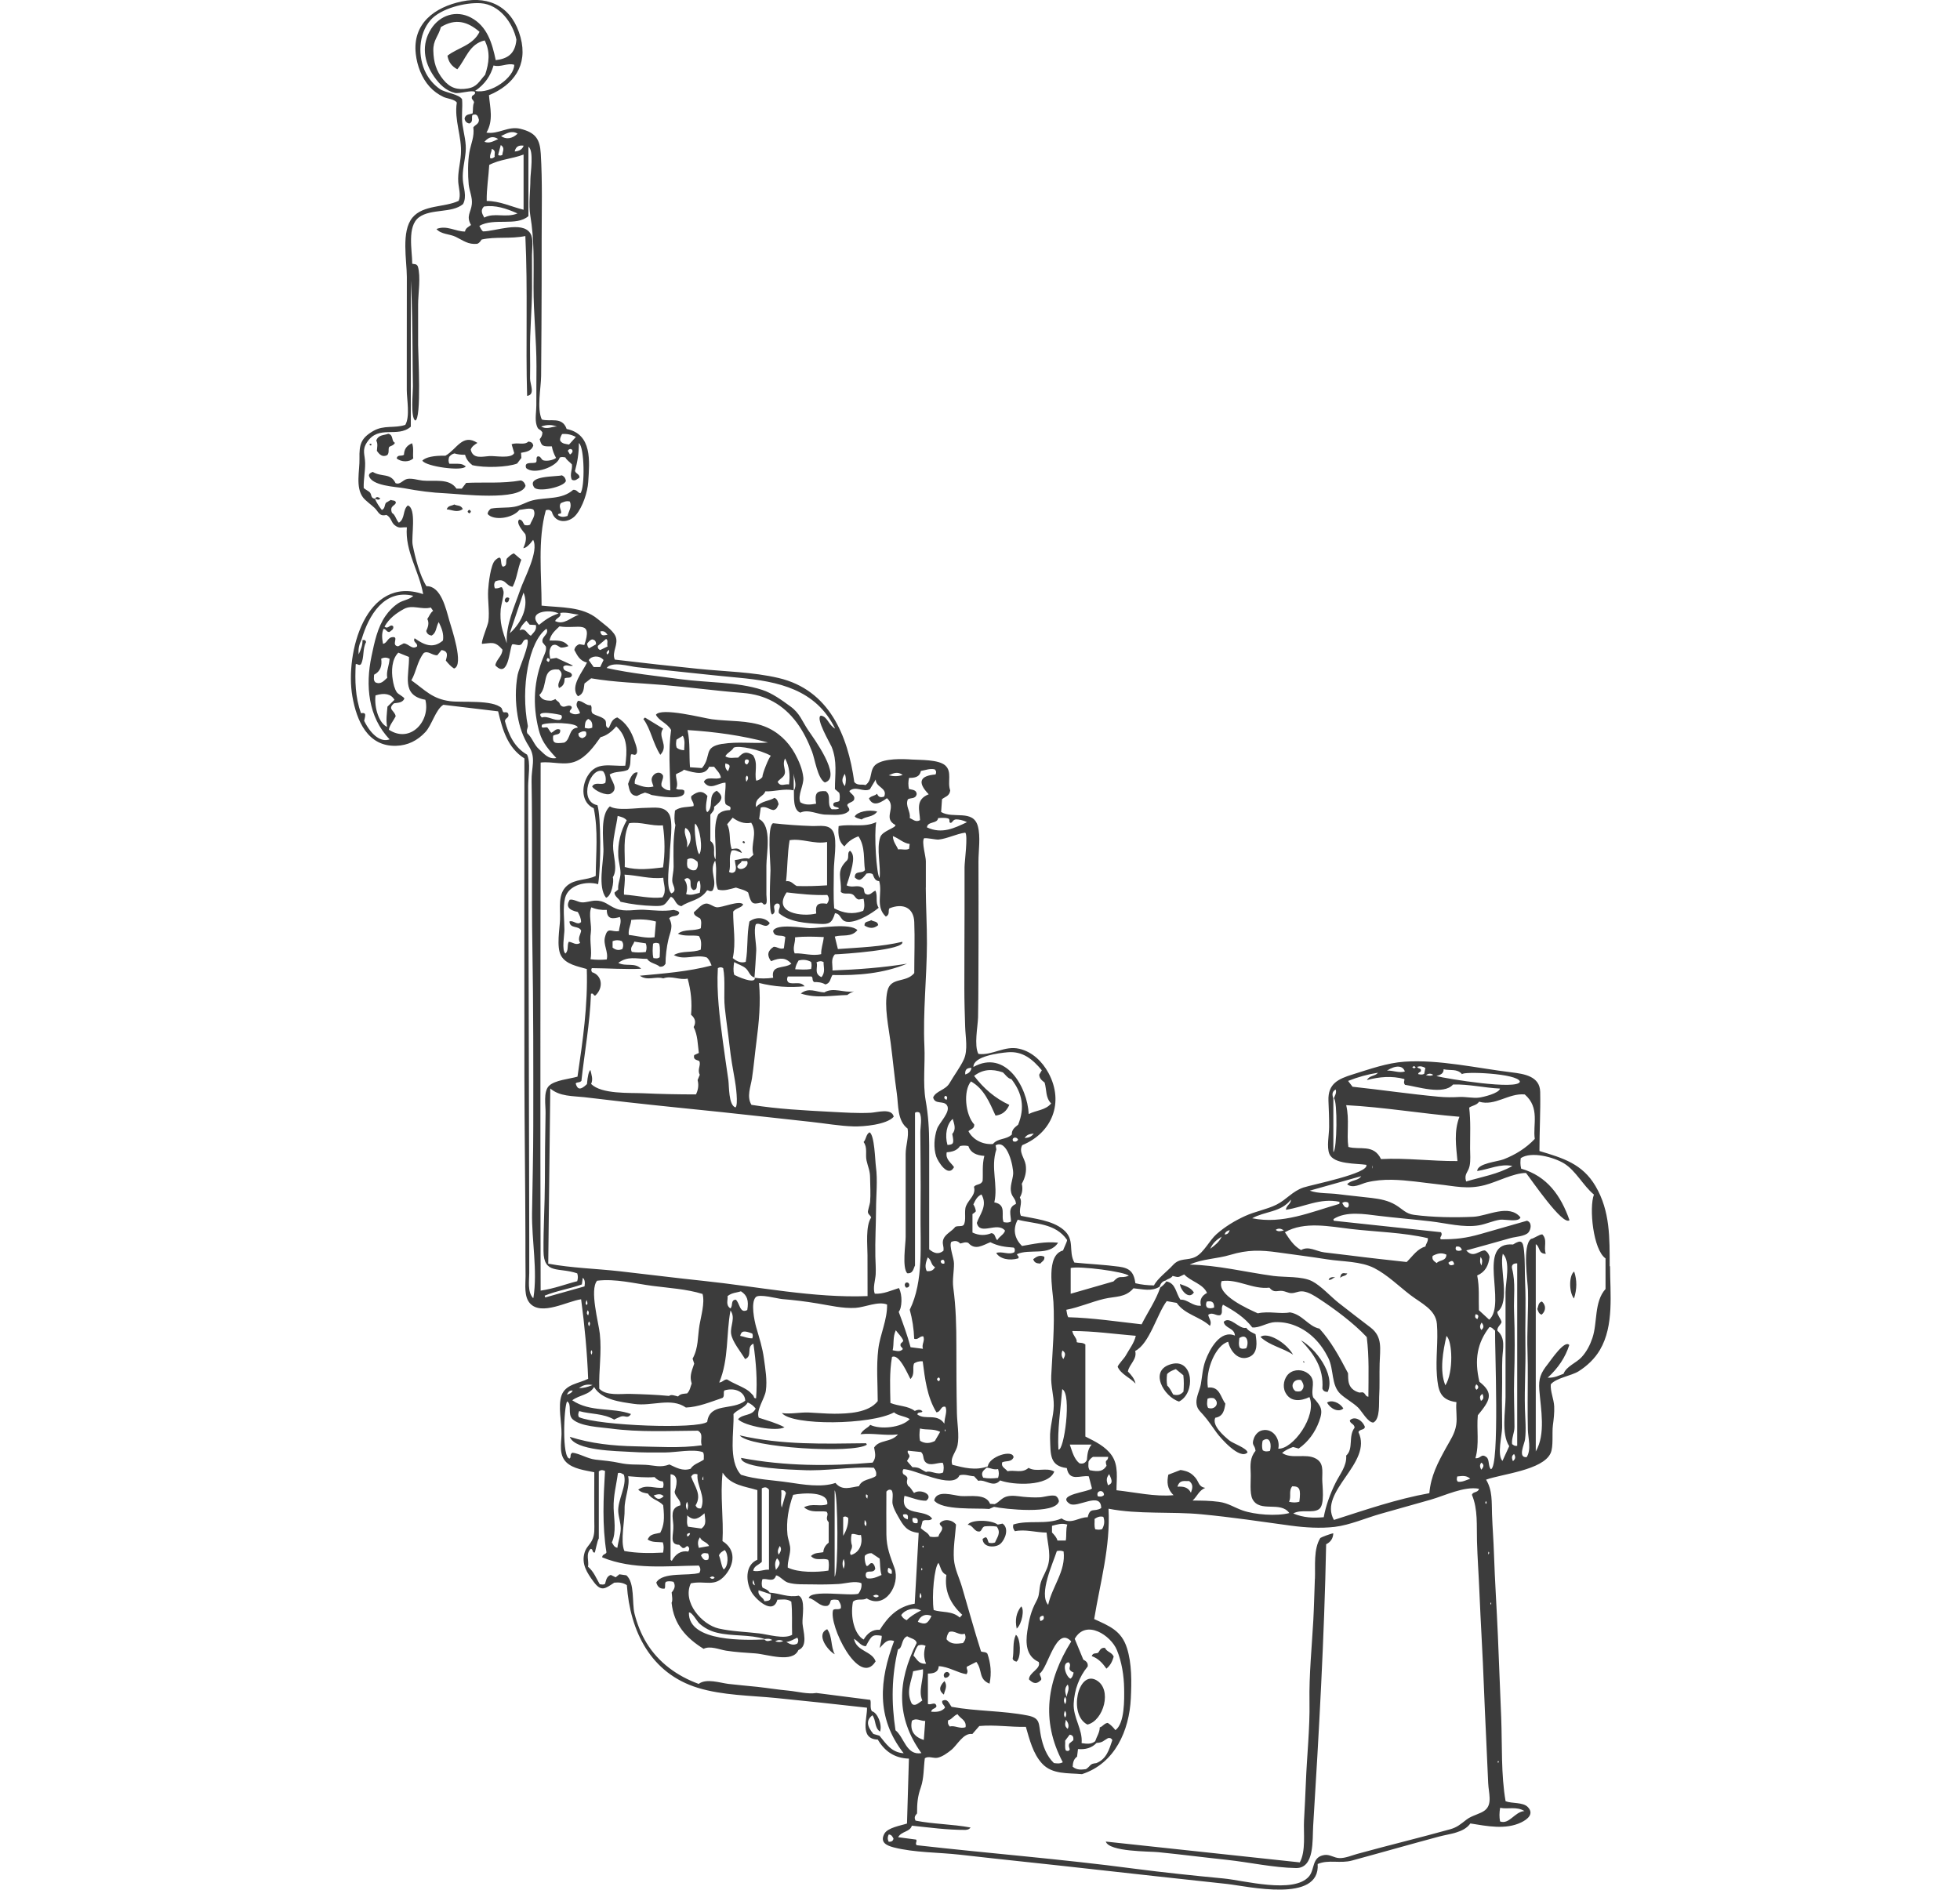 <?xml version="1.0" encoding="UTF-8"?>
<svg id="Doppelschlauchmembranpumpe" xmlns="http://www.w3.org/2000/svg" viewBox="0 0 287.13 276.88">
  <defs>
    <style>
      .cls-1 {
        fill: #3c3c3c;
      }
    </style>
  </defs>
  <path class="cls-1" d="m182.57,194.54c-1.02.29-2.37-1.82-3.3-.88.15.99,1.58.86,1.64,2.02-2.14-.9-3.7,1.99-4.31,3.64-.42,1.13-.48,2.31-.68,3.48-.15.85-.69,1.83-.65,2.7.05.87.42,1.15.97,1.76.77.86,1.32,1.73,2.01,2.67.58.79,3.39,4.02,4.51,2.87-.11-.65-2.14-1.31-2.7-1.78-.76-.64-2.55-2.15-2.03-3.3,1.16-.19,1.33-1.1,1.48-2.07-.72-.95-.81-2.56-2.56-2.35-.4-2.66,1.21-6.28,2.98-6.71.28,1.35,1.48,2.88,3.06,2.23,1.32-.54,1.14-2.16.94-3.34-.47-.24-1-.43-1.37-.95Zm-5.67,10.39c.35-.16.64-.12.93-.07.96.69.14,1.79-.85,1.41-.23-.43-.14-.87-.08-1.34Zm5.66-7.39c-.35.08-.64.13-.94-.08-.21-.47-.1-.95-.06-1.42,1.19-.77,1.43.76,1,1.5Zm2.09-1.66c1.39,1.3,3.28,1.59,4.78,2.6-1.08-1.89-3.83-3.37-4.78-2.6Zm9.76,9.62c.56,1,1.73,1.45,2.38.86-.52-.89-1.76-1.32-2.38-.86Zm36.17-15.25c.45-1.41.45-2.66.03-3.95-.75.48-.81,2.98-.03,3.95Zm-40,6.12c1.88,1.97,3.37,4.07,3.14,7.07.08.21.22.5.78.49,1.17-2.57-1.83-6.43-3.92-7.56Zm45.23-10.83c-.01-4.13.09-8.09-2.08-11.77-1.92-3.26-4.78-4.11-8.21-5.13,0-2.87.17-5.82.11-8.67-.05-2.28-2.32-2.63-4.22-2.86-5.02-.61-10.6-1.9-15.65-1.56-2.58.18-5.1,1.09-7.55,1.85-2.17.67-3.69,1.36-3.6,3.86.05,1.29.11,2.57.1,3.87,0,1.11-.39,2.92.04,3.94.65,1.54,3.95,1.37,5.41,1.59.47,1.26-8,2.91-9.23,3.33-1.61.55-2.46,1.77-3.94,2.51-1.46.72-3.12.98-4.61,1.67-1.49.68-2.94,1.56-4.17,2.65-1.02.9-1.86,2.7-3.05,3.31-1.22.63-2.3.07-3.35,1.24-.77.86-2.24,1.93-2.76,2.96-.99-.02-1.87-.11-2.72-.32-.23-1.64-.83-2.22-2.41-2.43-2.15-.29-4.37-.38-6.53-.6-.93-1.69.15-3.36-1.61-4.82-1.65-1.38-4.2-1.59-6.22-2.03-.45-.93.32-1.84-.16-2.69.41-.66.43-1.36.29-2,.49-.89.73-1.82.56-2.83-.17-.95-1.04-1.83-.5-2.83,4.36-1.79,6.19-6.25,3.84-10.59-.91-1.67-2.37-3.09-4.26-3.53-2.18-.51-3.92,1.01-6,.75-.66-1.24-.09-3.99-.05-5.35.04-1.76.04-3.52.05-5.29.02-3.9.02-7.8.02-11.71,0-1.95,0-3.9-.01-5.85,0-1.62.33-3.6-.09-5.16-.69-2.52-3.61-1.03-5.38-2.08.05-.69.09-1.28.13-1.88.42-.36,1.11-.43,1.2-1.29-.45-1.22.32-2.71-.72-3.65-.99-.89-3.68-.79-4.88-.87-1.38-.1-4.01-.19-5.23.68-1.1.79-.45,2.28-1.59,3.07-.46-.19-1.11.14-1.63-.44-.94-6.83-3.67-13.5-11.07-15.25-3.8-.9-7.93-.95-11.81-1.35-4.07-.42-8.13-.86-12.2-1.35-.51-1.1.63-2.27.08-3.46-.42-.9-1.81-1.83-2.58-2.48-2.24-1.88-5.43-1.66-8.23-1.97,0-4.56-.6-9.58.62-13.98.42-.12.65-.03.88.23.47,1.76,2.5,1.71,3.54.46.99-1.19,1.69-3.32,1.79-4.82.2-3.07.6-7-3.16-7.77-.65-1.88-2.4-1.01-3.64-1.39-.75-1.66-.12-4.55-.1-6.38.02-2.34.04-4.68.05-7.02.03-4.36.03-8.72.03-13.08,0-4.15.12-8.33-.13-12.47-.13-2.14-.77-3.09-2.99-3.64-1.79-.44-3.2.84-4.97.56,1.06-1.8.52-3.66.37-5.48,3.6-1.5,5.73-4.36,4.63-8.47-1.15-4.29-4.39-6.16-8.61-5.27-3.97.84-7.25,3.22-6.74,7.7.19,1.71.87,3.52,2.03,4.8.57.63,1.25,1.12,2.02,1.49.51.25,1.63.32,1.96.83-.41,2.57.77,4.99.6,7.56-.09,1.4-.48,2.66-.39,4.08.06.87.41,1.9.07,2.75-2.06.99-5.2.56-6.78,2.46-1.69,2.03-.82,6.28-.82,8.71,0,3.68,0,7.36-.01,11.03,0,1.84,0,3.68,0,5.52,0,1.34.5,3.91-.22,5.11-1.63.54-3.12-.02-4.7.9-1.82,1.06-2.05,1.99-2.01,4.02.04,1.79-.61,4.19.51,5.7.34.46,1.27,1.13,1.71,1.55.58.56.68,1.3,1.72,1.02.71.35.69,1.09,1.21,1.5.7.56.95.27,1.79.32-.29,3.5,1.8,6.4,2.39,9.79-8.41-2.85-11.48,8.64-10.37,14.98.62,3.56,2.23,7.36,6.4,7.24,1.72-.05,3.13-.76,4.3-2.02.95-1.02,1.51-3.33,2.63-3.99,2.63.32,5.34.64,8.02.96.66,2.75,1.38,5.31,3.85,6.9,0,15.55-.03,31.1,0,46.65.02,7.79.13,15.59.15,23.38,0,1.94,0,3.89.02,5.83,0,1.22-.26,2.99.66,3.99,1.69,1.84,5.48-.34,7.48-.61.52,3.92.88,7.77,1.03,11.65-1.38.7-3.31.78-3.9,2.44-.55,1.54.03,3.97,0,5.64-.03,1.41-.42,3.04.69,4.14,1,.99,2.81,1.2,4.11,1.47,0,2.41-.02,4.82,0,7.22,0,.99.11,1.9-.35,2.79-.34.65-.83.99-1.06,1.72-.53,1.7.35,3.02,1.32,4.33,1.13,1.53,1.72.96,3.01.12.64-.06,1.23-.04,1.85.36.46,6.75,3.51,12.95,10.41,15.05,3.63,1.11,7.71,1.12,11.46,1.49,4.44.44,8.87.92,13.31,1.42.06,1.51-1.15,4.59,1.58,4.67,1.01,1.72,2.47,2.73,4.56,2.79-.1,3.26-.19,6.37-.28,9.51-.89.3-2.83.59-3.32,1.5-.69,1.29.37,1.73,1.35,1.99,3.06.79,6.61.72,9.75,1.08,6.37.73,12.74,1.37,19.11,2.09,6.65.75,13.31,1.47,19.97,2.19,3.02.33,13.71,2.86,13.3-2.92,1.63-.69,3.28-.03,5.04-.51,2.13-.57,4.25-1.18,6.37-1.76,2.12-.59,4.25-1.18,6.37-1.75,1.52-.41,3.61-.53,4.59-1.92,2.41.38,5.15.96,7.46-.16.89-.43,1.93-1.24.95-2.25-.72-.74-2.33-.48-3.25-.85-.68-3.91-.49-8.22-.64-12.19-.16-4.04-.32-8.07-.49-12.11-.17-3.97-.44-7.93-.57-11.9-.06-1.96-.22-3.91-.29-5.86-.06-1.75.09-3.49-.87-5.05,2.29-.83,8.3-1.38,9.45-3.87.45-.96.19-2.97.34-4.09.12-.91.23-1.84.19-2.77-.05-1.08-.58-2.18-.5-3.23.75-.94,3.01-1.25,4.08-1.92,1.26-.8,2.36-1.84,3.12-3.13,2.1-3.57,1.49-8.31,1.48-12.28Zm-16.05,79.33c1.17.24,2.39-.25,3.56.47-1.42.09-2.23,2.03-3.57,1.52-.12-.64-.11-1.28.01-1.99Zm-.26-6.88c.05.11.14.23-.07.27-.02-.1-.07-.21.07-.27Zm3.88-97.63c2.25,1.95,1.14,4.48,1.46,6.5-1.27,1.35-2.84,2.32-4.56,2.99-.92.36-3.85.58-3.88,1.72,1.79-.27,3.39-1.11,5.16-.74-2.13,1.21-4.49,1.59-6.78,2.27-.34-1.12.31-1.32.51-2.28.17-.83.07-1.73.07-2.57,0-1.99.1-3.99-.13-5.97.44-.32,1.1-.33,1.45-.87,2.35.7,4.32-1.29,6.69-1.06Zm-11.9-3.7c.97.23,1.99-.13,2.71.73.02-.45,8.17-.14,8.47,1.08-.25,1.29-10.73-.42-12.23-.81.63-.2,1.07-.38,1.05-1Zm-1.52.81c-.27.18-.57.17-1.06.05.43-.3.74-.24,1.06-.05Zm-1.15-1c-.06.3-.11.58-.17.85-.3.18-.57.11-.88.05,0-.33.45-.25.4-.54.04-.38-.45-.2-.54-.52.42-.14.79-.08,1.18.16Zm-1.42-.07c-.21.16-.34.13-.49-.03.17-.19.31-.23.49.03Zm-1.59.59c-.9.26-1.67-.18-2.62-.13,1.29-.83,2.35-.77,2.62.13Zm-3.94.19c-.43.52-1.22.35-1.61,1.06,1.82-.48,3.64-.64,5.47-.15.1.22-.2.44.1.85,1.76.24,5.65,1.56,7.05-.05,2.32-.06,4.56.49,6.88.6-.17.7-2.44,1.24-3.06,1.32-.84.12-1.98-.14-2.89-.09-1.04.06-2.03.06-3.08-.04-4.2-.39-8.39-1.01-12.58-1.46-.25-.32-.41-.53-.65-.85,1.45-.58,2.89-.97,4.37-1.2Zm-6.53,11.61v-7.81c-.13-.48-.31-.98.34-1.36.18.55-.15.9-.26,1.3.54.34.47,7.53-.08,7.88Zm2.2-.74c-.29-1.96.19-3.98-.32-6.13,5.59.3,10.97,1.23,16.59,1.7-.84,2.19-.48,4.32-.29,6.49-3.86.03-7.54-.49-11.2-.29-1.08-2.26-3.14-1.29-4.78-1.78Zm3.52,2.77v.34s-.03,0-.04,0v-.35s.03,0,.04.01Zm-11.94,4.95c.02.64-.69.81-.73,1.48,2.72-.42,5.01-1.77,7.85-1.17,0,.1-.01.2-.02.3-4.24,1.22-8.34,3.02-12.77,2.11,1.84-1.04,4.22-.85,5.66-2.72Zm8.78,4.29c3.68.43,7.67.5,11.28,1.35.07.48-.28.8-.35,1.22-1.2.33-1.83,1.37-2.75,2.27-2.8-.31-5.59-.61-8.38-.97-1.23-.16-2.46-.28-3.69-.44-1.18-.15-2.29-.99-3.4-.34-1.13-.64-1.69-1.6-2.37-2.61,2.85-1.64,6.6-.84,9.66-.48Zm-9.82.22c-.48.11-.83.22-1.18-.09q.55-.39,1.18.09Zm-7.92-.06c-.14.44-.32.62-.74.65.08-.37.31-.51.74-.65Zm-1.18.96c-.35.78-1,1.28-1.67,1.78.32-.8.94-1.34,1.67-1.78Zm1.28,2.67c2.48-.75,4.4-.72,6.95-.36,2.41.34,4.83.64,7.23,1.02,2.21.35,4.91.26,6.91,1.29,1.9.98,3.56,2.62,5.25,3.92,1.6,1.23,3.73,2.13,3.91,4.25.21,2.5-.2,5.04,0,7.54.18,2.29.49,3.6,2.86,3.92-.12,1.1.14,2.22-.03,3.32-.19,1.28-.86,2.23-1.48,3.35-1.24,2.25-2.23,4.12-2.46,6.67-4.83.87-9.35,2.44-13.98,3.92-2.36-4.22,5.78-8.33,3.59-12.88.26-.49.88-.24.95-.76-.43-1.1-1.62-1.61-2.21-.94.02.48.69.49.7,1.07-.97,1.27-.11,3.08-1.23,4.08.11,1.53-.92,2.71-1.56,4-.77,1.55-1.42,3.33-1.73,5.03-1.53.13-2.95.09-4.47-.55,1.2-.67,2.85.02,3.78-.63.89-.62.47-3.45.47-4.4,0-1.2.24-2.38-.95-3.02-1.47-.8-3.55.15-4.93-.82.49-.4,1.02-.65,1.61-.87.25.07.53.15.82.23,1.4-.98,2.4-2.37,2.99-3.97.65-1.76.29-2.21-.87-3.52-.42-1.27.55-2.46-.71-3.48-.81-.65-2.03-.69-2.82-.03-.75.64-.99,1.88-.55,2.76.75,1.49,2.29,1.29,3.54.7,1.14,2.79-2.45,7.68-4.57,7.56.32-1.39-.76-3.05-2.35-2.69-.58.13-1.03.63-1.23,1.19-.39,1.09.16.87.25,1.82-.82.95-.77,2.09-.71,3.26.05.98-.19,2.96.27,3.82,1.06,2.02,4.1.22,5.39,2.03-1.85.49-5.08.24-6.84-.38-1.2-.42-2.12-1.08-3.45-1.26-1.3-.18-2.57-.19-3.88-.19.73-.69.91-1.46,1.85-1.86-1.01-.17-.9-.87-1.46-1.51-.63-.73-1.18-.95-2.16-1.11-.55.21-1.15.45-1.79.69-.21,1.05-.21,2.05.77,3-2.7.26-5.67-.43-8.36-.72,0-1.71.34-3.62-.7-5.11-.94-1.35-2.45-2.04-3.86-2.76v-13.49c-.48-.36-.87-.17-1.27-.34.09-.55-.49-.85-.65-1.63,3.15,0,6.18.44,9.31.7-.24,1.08-.97,1.97-1.49,2.92-.2.37-1.1,1.3-1.17,1.62.5,1.12,1.78,1.55,2.62,2.46-.17-.74-.62-1.26-1.12-1.77.19-1.07,1.38-1.77,1.07-3.01,2.09-1.04,3.22-5.47,4.62-7.3.54.1,1.01.18,1.46.26,1.21,1.73,3.39,2,4.87,3.37.33-.63-.17-1.1-.25-1.62.65-.5,1.22.27,1.81.02.4-.39-.01-.94.35-1.51,1.62.89,3.16,1.85,4.29,3.33,1,.13,2.24-.73,3.31-.77,1.03-.04,2.01.13,2.97.51,2.21.88,3.8,2.61,4.84,4.7.89,1.77.39,4.03,1.84,5.35.79.71,1.76,1.21,2.54,1.95.51.48,1.45,2.23,2.24,2.2,1.02-.52.79-2.84.85-3.8.1-1.58.02-3.25.07-4.85.06-2.18.46-3.88-1.31-5.26-1.58-1.22-3.17-2.41-4.73-3.65-1.14-.91-2.55-2.47-3.84-3.14-1.48-.77-4.05-.56-5.68-.78-4.01-.54-8.23-1.6-12.27-1.66,1.78-.84,4.02-.84,5.96-1.43Zm31.49,19.12c-.89-2.14-.33-5.08.16-7.23.87.71,1.06,5.3-.16,7.23Zm.44-17.96c.52-.42.74-.32.85.25-.43.17-.68.19-.85-.25Zm-1.71.05c-.44-.3-.74-.54-.59-1.06.62-.33,1.26-.53,2.01-.18-.03.99-1.02.74-1.42,1.24Zm2.88-1.88c-.17-.18-.1-.33-.06-.52.46-.11.72.06.87.47-.29.18-.56.16-.81.06Zm2.03,33.47c-.63.22-1.17.52-1.8.44-.25-.24-.16-.48-.1-.77.66-.06,1.29-.22,1.9.33Zm-26.05,1.11c1.07,0,1.25.39,1.02,2.26q-.69.22-1.52,0c.39-.71-.1-1.59.49-2.27Zm1.24-13.95c-.28.08-.54.08-.81,0-.89-.73-.21-1.88.84-1.61.38.55.59,1.1-.03,1.62Zm-4.54,8.77c-.38.08-.69.13-1.04-.09-.16-.45-.12-.93-.02-1.41,1.19-.84,1.32.82,1.06,1.5Zm-11.57,6.12c-.41-.82-1.12-.94-1.97-.88.33-1.1,1.09-.77,1.71-.83.66.5.49,1.08.27,1.7Zm-12.35-3.95c-.51.79-1.06.93-2.48.65-.29-.43-.16-.85-.17-1.25.15-.32.39-.53.65-.7h2.24c-.09.83-.55.21-.25,1.3Zm-1.76,7.79c.39-.26.78-.44,1.28-.3.24.63.15,1.23-.18,1.8-.35.12-.66.08-1,.02-.19-.51-.07-1.01-.1-1.52Zm.48-3.31c-.37-.86.89-1.09.9-.19-.34.32-.62.22-.9.19Zm-1.62-5.3c-.2.38-.51.6-1.08.46-.78-.64-1.03-1.63-1.41-2.74h3.19c-.58.69-.61,1.48-.69,2.28Zm3.27,2.04c.53,1.08.49,1.38-.17,1.64-.26-.8-.24-1.05.17-1.64Zm14.3-25.27c.67-.13,1.11,0,1.08.87-.41.15-.72.15-1.02,0-.21-.26-.2-.53-.06-.88Zm2.16-3c2.4-.36,4.53,1.24,7.02.96.7.85,1.13.38,1.93.48.38.05.87.31,1.24.32.69.02,1.1-.36,1.85-.24.79.13,1.55.61,2.21,1.04,2.31,1.5,5.17,3.64,7.03,5.64.37,2.93.25,5.81.24,8.74-.46-.03-.41-.53-.85-.65-.13.01-.4.03-.48.04-1.87-.54-1.59-2.02-1.65-2.84-1.34-2.56-2.52-4.7-4.19-6.53-1.64-.33-2.47-2.08-4.33-2.38-1.39.29-3.01-.23-4.7.14-1.35-.62-6.12-2.69-5.3-4.71Zm-12.91,1.05c1.41.13,2.64.51,3.84-.23.15-.45.4-.81.9-.91.31-.27.78-.29,1.01-.67.96.24.74.23,1.7-.22.94,1.02,2.76,1.37,3.34,2.71-.71.38-1.13.94-.89,1.87-1.22.12-1.96-.96-3-.88-.7-.96-.65-2.4-2.06-2.68-.24.36-.54.65-.9.9-.65,1.92-1.82,3.58-2.73,5.39-3.61-.4-7.11-.94-10.75-1.04-.15-.24-.19-.64-.28-1.09,1.89-.36,3.65-1.15,5.52-1.6,1.68-.4,3.08-.14,4.3-1.53Zm-10.42,14.78c1.44.67.26,9.15-.56,8.85-.16-2.93.32-5.84.56-8.85Zm.03-5.67c.53.35.44.72.13,1.26-.34-.49-.28-.84-.13-1.26Zm1.21-12.08c1.22-.33,7.98.53,8.51,1.14-1.31.47-1.24-.23-2.25.83-1.96.56-4.06,1.17-6.26,1.8v-3.78Zm-.53-4.08c0,.24-.55,1.33-.59,1.51-2.56.69-1.52,5.69-1.41,7.54.2,3.6-.14,7.21-.32,10.8-.08,1.56.4,2.92.37,4.42-.03,1.6-.6,3.11-.54,4.75.08,2.37-.09,4.06,2.45,4.37.37,2.07,2.01,1.01,3.22,1.21.16.59.31,1.18.47,1.78-.42.51-5.3.88-3.28,2.23,1.1.74,4.61-1.9,4.63.64-1.02.64-1.62-.21-1.98,1.35-1.27-.06-2.45,1.16-3.82.17-2.28.98-4.82.17-7.08.89-.09.46.02.69.24.98,1.5-.32,2.99.18,4.64.2.16,1.82.77,3.51.04,5.29-.43,1.06-.91,1.62-1.05,2.82-.11.86-.11,1.24-.5,1.96-.79,1.47-1.05,2.62-1.32,4.41-.25,1.72-.19,3.64,1.68,4.48.38,1.01-1.45,1.53-1.43,2.56.71.68,1.14.7,1.78.06.11-.33-.21-.55-.21-.94,1.2-.74,2.42-7.1,4.62-4.69-3.54,5.66-4.5,11.55-1.24,17.7-.47.25-.85.17-1.3.12-1.09-1.04-1.62-2.54-1.91-3.99-.36-1.77,0-2.6-1.95-2.98-3.64-.72-7.46-.6-11.13-1.27-.39-.5-.56-1.29-1.37-.87-.1.5.35.58.4,1.01-.51.59-1.22.64-2.03.57.14-.55.67-.38.79-.81-.18-.75-.78-.11-1.26-.32v-4.45c.78-.02,1.52-.13,1.59-1.09,1.5.09,2.75.98,4.06,1.18.37-.51-.07-.74.06-1.1.43-.21.89-.45,1.39-.7.95,1.26.26,2.5,1.93,3.19.33-1.59.16-3.02-.31-4.39-.25-.32-.59-.18-.94-.34-1-3.14-1.86-6.3-2.79-9.45-.4-1.36-1.07-2.63-1.18-4.05-.12-1.66.19-3.42.31-5.08-.56-.75-1.8-.89-2.37-.21-.08.29.3.42.34.67.07.48-.48.8-.54,1.3-.46.08-.84.09-1.27,0-.23-.59-.9-.78-1.32-1.25.09-.36.18-.7.26-1.03.41-.31.97.08,1.4-.34-.99-1.55-4.78-.17-4.05-3.35,1.09.25,2.1.74,3.17.71,1.18-.85-.82-1.81-1.77-1.13-.31-.38-.5-.83-.85-1.02-.6-1,.49-1.05-.74-1.76-.11-.23-.12-.46.02-.7,1.46-.13,7.27,3.09,8.23.89.78-.22,1.43.11,2.14.14.18.2.38.42.61.67,1.07-.27,2.18,1.09,3.2-.06,1.91.71,7.09.92,7.93-1.3-1.19-.67-2.59.14-3.77-.54-.94.85-2.06.26-3.08.49-.33-.43-.97-.6-.78-1.3.57-.27,1.34.02,1.67-.74-.09-1.22-3.61-.12-3.77,1.33-1.84.66-3.53.19-5.2-.23-.39-1.03.57-1.88.76-2.86.28-1.44-.06-3.23-.09-4.69-.07-3.26-.08-6.52-.08-9.79,0-2.95-.06-5.73-.45-8.6-.16-1.19.11-2.36.1-3.57,0-.75-.76-2.57-.39-3.15.47-.19.93-.2,1.3.24.39-.06.71-.28,1.18-.1,1.02,1.17,2.13.34,3.24-.09,1.17.59,2.13.69,3.43.79.21.2.17.43.09.67-.83.46-1.76-.18-2.66.11.5.87,1.92,1.18,3.22.8.22-.28-.17-.39-.18-.62,1.82-.85,4.72.34,6.02-1.68-1.96-.21-3.64.2-5.28.48-1.13-1.1-1.38-2.49-.63-3.85,2.56.66,5.51.46,7.24,2.98Zm.39,74.63c-.15.27-.35.23-.57.14-.19-.45-.06-.92-.1-1.44.21-.27.43-.57.66-.88.49.06.58.36.54.81-.19.16-.41.35-.58.48-.2.43.05.66.04.89Zm.57-11.27c-.1.39-.16.68-.47.89-.66-.3-1.34-2.34-.25-2.4.6.57-.48.98.72,1.5Zm-1.05,3.56c-.23-.79-.31-1.3.19-1.82.29.64-.02,1.09-.19,1.82Zm.19,4.68c-.55-.4-.36-.82-.27-1.34.32.44.51.8.27,1.34Zm-.39-4.69c.23.36.21.68.01,1.08-.23-.39-.24-.71-.01-1.08Zm-.03,2.04c.24.32.26.64.04.98-.28-.34-.14-.66-.04-.98Zm1.78,6.73c.04-.35.09-.67.14-1.12,1.05.09,2.01-.14,2.72-.9.92-.05.95-.3,1.67-.7.35-.08.54.07.64.29-.47,1.39-.85,2.78-2.35,3.37-1.03.1-.74.37-1.51.88-.62.07-1.32.19-1.95-.36.03-.58.14-1.11.63-1.46Zm4.49-4.95c-.52.05-.72.54-1.16.65-.02.79-.46,1.37-.67,2.03-.58.47-1.21.39-1.99.28.18-2.02-1.27-3.75-1.16-5.82.1-1.97.79-3.88,2.05-5.41.09-.57-.28-.81-.64-1-.43-1.05-.85-2.05-1.26-3.05,1.66-2.95,5.32-.48,6.18,1.65.72,1.76,1.03,3.75,1.06,5.64.02,1.55.1,5.08-1.28,6.09-.32-.42-.68-.79-1.13-1.07Zm-7.36-26.73c-.13-.46-.45-.81-.8-1.17v-.98c.72-.18,1.41-.44,2.24-.18-.24.74-.08,1.51-.22,2.34h-1.22Zm-1.36,9.43c-1.43-1.6.73-6.16,1.27-7.88.38-.08.64-.08.99.06.35,2.89-1.69,5.13-2.26,7.82Zm-1.13,2.37c-.2-.45-.14-.72.42-.78.19.46,0,.65-.42.78Zm-10.97,15.55c-.82.31-1.59-.31-2.3-.09-.34-.37-.31-.61-.25-.92.52-.1.79-.68,1.37-.89.39.65,1.34.86,1.18,1.9Zm-6.34-3.91c-.63.44-1.11.92-1.55.45-.88-1.77-.04-3.19.21-4.73.4-.08.83-.17,1.44-.29.1,1.62-.72,3.1-.1,4.57Zm-1.52,2.97c.63-.47,1.24.05,1.95.03-.07.93-.13,1.82-.21,2.78-1.47-.45-2.05-1.43-1.74-2.81Zm.22-9.53c.19-.55.35-1.08.7-1.5.35-.11.66-.14,1.08.05-.26.82-.32,1.67.07,2.62-1.14.09-1.34-.73-1.85-1.18Zm.65-4.96c.32-.89,1.13-1.26,2-.86-.57,1.18-.92,1.32-2,.86Zm-9.7-12.86c.49-.12.91.25,1.36.12.33,1.41-.29,2.63-1.47,2.95-.35-.45.22-.74.16-1.38-.15-.45-.2-1.05-.04-1.69Zm1.1-7.02c-1.25.16-2.47.74-3.47-.47-2.04.7-4.78.23-6.86-.08-2.19-.33-4.9-.43-6.98-1.12-1.92-2.05-.98-6.37-1.1-8.9.64-.71,1.63-.88,2.09-1.69.53.22.86.53,1.16.89-.53,1.14-1.93.75-2.58,1.57.95,1,5.65,1.85,6.8,1.17-1.26-.66-2.55-.99-3.77-1.4-.42-1.11.87-2.78,1.04-3.94.22-1.56-.07-3.17-.28-4.72-.22-1.65-.68-3.02-1.13-4.59-.27-.96-.83-3.61-.07-4.41.5-.53,3.16.22,3.86.28,1.74.14,3.45.35,5.18.64,1.84.3,3.7.76,5.58.65,1.35-.08,3.32-1.02,4.62-.49.05,2.26-1.03,4.35-1.29,6.56-.3,2.5-.08,5.08-.08,7.59-1.35,1.73-4.35,1.84-6.33,1.85-1.27,0-2.53-.13-3.8-.18-1.25-.05-2.69.27-3.91.08,1.52,1.87,13.02,1.76,16.43-.1.6.53,1.5.5,2.3.98-1.19,1.29-4.36,1.56-5.79.85-.33.47-.97.57-1.43,1.37,1.91-.2,3.58.25,5.5.03-1.04,1.22-2.73.73-3.5,1.92.12.73.38,1.43-.22,2.21-6.37.55-12.81.53-19.27-.69,0,1.56,7.67,1.72,8.89,1.78,3.53.2,7.09-.53,10.56-.34.24.34.44.67.31,1.2-.74.58-2.02.43-2.49,1.5Zm-2.34,7.28v-2.75c.27-.14.48-.1.74.13.04.9-.22,1.77-.74,2.62Zm.06,4.83c-.17-.48-.23-.96.02-1.44.18.49.18.96-.02,1.44Zm-1.31,1.16v-12.66c.5.6.57,11.86,0,12.66Zm-6.91-6.14c-.21-1.99.16-3.99.83-5.86,1.38-.28,5.24-.57,5,1.38-1.03.4-2.22-.2-3.41.45,1.1.91,2.28.46,3.3.64.45.52-.32.86.32,1.55v2.98c-.44.35-.76.8-.79,1.4-.6.14-1.24.02-1.81.57.73.82,1.73.2,2.53.56.15.49.1,1,.03,1.57-1.71.27-4.37.32-5.96-.44-.03-.96.3-1.67.36-2.58.05-.72-.32-1.51-.4-2.23Zm-.91-6.52c.37-.06.55.09.69.4-.2.69-.41,1.41-.62,2.14-.24-.83.04-1.66-.08-2.53Zm-.37,9.43c-.25-.49-.09-.85.16-1.28.36.53.07.87-.16,1.28Zm-.41,2.23c-.15-.63-.21-1.12.16-1.7.73.71.25,1.14-.16,1.7Zm2.37,9.51c-1.18.69-3.57-.07-4.84-.21-1.94-.23-4-.28-5.9-.71-2.48-.56-5.39-3.88-4.1-6.62,2.15-.46,3.47.65,5.05-1.21,1.3-1.53,1.65-3.7-.41-4.98.19-3.32-.37-6.65.02-10.03,1.2,1.88,3.25,1.99,5.09,2.56v10.2c-1.87.79-1.7,3.33-.82,4.81.59.98,3.11,3.38,3.75,1.05.73-.02,1.39-.17,2.04.28.18,1.6.06,3.23.12,4.85Zm.76.42c.21.33.15.59,0,.86-.56.31-1.03.13-1.61-.23.65-.09,1.11-.42,1.61-.63Zm-2.05.49c-.42.2-.72.18-1.19.05.45-.26.75-.22,1.19-.05Zm-1.61-.15c-.46.12-.82.31-1.15-.08-2.48.09-11.2.47-11.07-3.95.45-.1,1.19,1.31,1.54,1.62.74.65,1.58,1.1,2.54,1.33,2.29.57,4.76.23,7.03.94.34-.05.68-.11,1.11.14Zm-13.47-19.73c-1.57.39-1.09,1.73-1.03,2.94.07,1.36-.66,2.81.85,2.84.16.15.35.33.47.44.41.17.5-.26.76-.25.3.22.3.46.11.8-1.08-.18-1.87.36-2.42,1.37-.06-.06-.12-.11-.18-.17v-12.52c.92.05,1.13.95.6,2.56.07.79.95,1.16.84,2Zm1,4.55q-.14-.5.42-.47c-.06.31-.19.45-.42.47Zm-.02-5.08c.17.34.19.69.03,1.23-.28-.5-.22-.86-.03-1.23Zm.15,3.65c-.25-.48-.12-.94-.12-1.65,1.01.96,1.73.39,2.53-.31.06.9.38,1.64-.46,2.24-.67-.09-1.31-.18-1.96-.27Zm1.9-2.67c-.39.05-.65-.06-.8-.45.97-1.56-.18-2.8-.65-4.2.17-.31.42-.51.93-.34-.16,1.67,1.26,3.2.52,4.99Zm.33-4.72v.58c-.22-.08-.16-.21,0-.58Zm-12.01-8.75c.55-.19.92.4,1.42-.36-2.76-1.01-5.92-.2-8.61-2.01,1.09-.82,2.49-.75,3.2-1.95,1.12,1.9,3.89,2.19,5.88,2.48,2.61.38,5.4-.99,7.57.53,1.8-.07,3.53-.79,5.38-1.42.32-.28.06-.74.25-1.08,1.54-.49,3.03.22,3.06,1.5-1.87,1.48-5.18.22-5.57,3.1-1.41,1.1-15.82.57-18.79-.69-.14-.24-.14-.5.03-.89,1.67.48,3.5.3,5.16,1.26-.15-.01.93-.45,1.02-.49Zm10.67-7.72c-.52,1.43-.64,1.95-.36,2.89-.19.47-.24,1.02-.67,1.45-.46.06-.98.02-1.33.45-.52-.13-1.01-.34-1.32-.08-1.9-.18-3.81-.25-5.72-.3-1.3-.03-3.49.33-4.5-.76-.09-2.73.38-5.28.08-8.04-.17-1.62-1.53-6.45-.4-7.78,2.72-.33,5.46.41,8.14.76,2.45.32,4.94.45,7.31,1.18.36,1.29-.24,3.3-.45,4.57-.29,1.75-.13,3.31-1.01,4.91.07.21.16.49.24.74Zm4.9-9.92c.63-.51,1.34-.49,1.95-.7.92.58,1.17,1.35.93,2.74-1.12.62-1.11-1.12-1.7-1.52-.79.09-.34.86-.77,1.29-.75-.52-.33-1.24-.42-1.82Zm3.61,5.49c.12.26.08.46.01.7-.64.03-1.19-.25-1.78-.36.18-.74.56-.81,1.77-.34Zm-3.19-3.38c.78,1.09-.06,2.25.09,3.4.16,1.17,1.46,2.71,2.05,3.72,1.15-.44.12-1.77,1.22-2.26.38,2.72.6,5.35.39,8.01-.41,0-.27-.27-.44-.44-.38-.39-.48-.55-1-.87-.87-.53-1.9-.87-2.79-1.45-.47-.05-.57.37-1.17.45,1.43-3.45,1-7.07,1.65-10.55Zm-.84,35.1c.61.67.52,2.43-.15,2.84-.32-.31-.46-1.58-.7-2.05.18-.44.53-.6.85-.79Zm-1.48,4.06c-.22.21-.41.23-.71-.03.3-.19.49-.25.71.03Zm-2.14-5.94c.21.67,1.01.64,1.33,1.29-.54.1-1.01.18-1.51.27-.16-.56-.2-1.06.18-1.55Zm1.18,2.39c.13.33.13.59.02.88-.62.28-.81-.19-1.06-.58.24-.5.64-.35,1.04-.3Zm6.63,3.86c.08.27.15.53.23.8-.39-.17-.39-.46-.23-.8Zm1.61,3.13c-.09-.59-1.03-.75-.84-1.61.61.2,1.17.39,1.78.59-.01.9-.05.94-.94,1.02Zm-1.63-4.46c.12-.73.76-.81,1.26-1.31v-10.77c.47-.23.71-.2,1.05.19v11.73c-.69-.07-1.45.35-2.31.16Zm21.92-32.48c-.41.45-.88.27-1.49.17.22-.95-.01-1.92.46-2.93.4.56.86.93,1.09,1.52-.08.3-.44.33-.4.6-.06.31.29.37.33.64Zm1.12,4.38c.72-.77.22-1.59.53-2.29.32-.2.7-.35,1.26-.3.33,2.58.64,5.21,2.01,7.47.7-.06.6-1.01,1.33-.8.29.74-.13,1.42-.17,2.46-1.09-1.6-2.82-.45-3.97-1.36.14-.45.6-.14.76-.43q-.34-.44-1.12-.07c-1.02-.78-2.35-.67-3.57-1.17-.04-2.23-.16-4.48.23-6.74,1.06-.54,2.36,2.64,2.71,3.25Zm2.25-72c0-1.29,0-2.58,0-3.86,0-.75-.62-2.72-.28-3.34.2-.16,1.77.21,2.14.17,1.32-.15,2.58-.83,3.91-1.02.43.37-.11,4.34-.1,5.06,0,1.99,0,3.98,0,5.98,0,3.94-.04,7.88-.03,11.81,0,1.87.06,3.73.12,5.6.04,1.47.44,3.41-.2,4.79-.52,1.13-1.45,2.35-2.08,3.45-.6,1.05-1.99,1.13-2.41,2.1.25,1.1,1.51.42,2.01,1.14.66.94-1.14,2.57-1.45,3.5-.42,1.26-.52,2.75-.11,4.02.22.66,1.72,3.2,2.61,1.56-.44-.67-1.29-1.13-1.07-2.18.77-.05,1.51-.24,1.95-.91.41-.09.76-.09,1.22,0,.32.98,1.16,1.36,2.34,1.44-.35,1.34-.17,2.56-.25,3.65-.24.66-.92.42-1.27.88.33,1.19-.79,1.86-1.17,2.83-.32.82.11,2.09-.36,2.79-.36.26-.78.04-1.21.25-.46.62-1.45,1.05-1.73,1.78-.26.69.1,1.02,0,1.72-.73.59-1.39.37-2.09-.21,0-5.09,0-10.18,0-15.27,0-2.32-.13-4.36-.52-6.57-.43-2.43-.06-5.38-.18-7.87-.23-5.04.35-10.07.37-15.1.01-2.73-.16-5.46-.17-8.2Zm3.17,37.71c-.42-1.42-.12-3.07.77-3.82.24.82.52,1.55-.07,2.21.28,1.4.2,1.55-.7,1.61Zm-.14-6.6c-.36-.18-.43-.34-.2-.6.38.07.32.29.2.6Zm7.18,6.66c1.74-1,2.65,3.18,2.58,4.19-.07.9-.53,1.85-.28,2.77.18.68.67.88.69,1.62-1.29.54-.7,1.68-.73,2.58-.39.21-.71.15-1.07.09-.46-.94.52-2.56-1.37-2.9.59-2.51-.58-5.07.3-7.76-.01-.06-.06-.32-.11-.59Zm3.31-.82c-.23.29-.46.33-.72.22-.33-.51.46-.8.72-.22Zm-1.92,13.32c-.18.58-.81.81-1.14,1.39-.38-.36-.24-.95-.85-1.03-.86.36-1.8.38-2.78-.09v-2.71c.19-.1.36-.24.5-.4-.05-.36-.17-.7-.37-1.01.27-.56.53-1.17,1.19-1.46.95,1.67-.26,2.89-.68,4.17.45,1.94,2.99-.26,4.13,1.13Zm-8.9,4.83c-.34.05-.49-.08-.54-.38.37-.43.67-.07.54.38Zm-.81,17.23c-.33-.21-.35-.39.03-.57.18.2.21.38-.03.57Zm-.54-16.72c-.3.56-.72.62-1.22.58-.35-.7-.1-1.33.14-2.01.59.37.46,1.16,1.09,1.43Zm1.41,24.04c0-.1.03-.2.06-.3.11.2.09.3-.06.3Zm-5.39,2.85c.66.07,1.33.14,1.93.2.52.48.16,1.12.76,1.57.66.5,1.68-.05,2.42.01.2.47.15.91.05,1.41-.9.44-1.78-.34-2.5-.07-.9-.43-.91-.7-2-.7-.27-.31-.52-.6-.79-.91.15-.25.28-.48.35-.6.09-.41-.39-.48-.22-.92Zm1.77-3.25c.97.26,1.96-.01,2.96.49-.28.49-.52.89-.78,1.34-.7.35-1.42.44-2.17-.03-.12-.55-.1-1.11-.01-1.8Zm-7.74,21.95c-.3-.31-.22-.58-.14-.82.4-.38,1.05.12,1.33-.58-.05-.33-.15-.63-.4-.81-.43-.13-.51.42-.85.41-.22-.19-.38-1.26-.26-1.53.24-.23.57-.37.97-.35.38.25.75.5,1.18.79.1.75.02,1.59.28,2.4-.74.34-1.4.62-2.12.48Zm1.72,2.6c-.3.3-.53.22-.87-.02.34-.2.57-.25.87.02Zm-1.7-14.27c-.28-.29-.21-.45-.17-.63.38.12.19.32.17.63Zm-.38,3.13c.36.38.26.61.19.9-.34-.25-.19-.49-.19-.9Zm.29,11.48c2.7,1.66,4.96-1.98,4.08-4.44-.63-1.75-1.16-2.94-1.19-4.89-.03-2.11,0-4.21,0-6.32.27-.3.49-.32.73-.22.39.43.06,1.51.18,2.05.14.64.47,1.22.79,1.79.82,1.45,1.29,2.23,3.03,2.44-.19,3.49-.39,6.91-.58,10.37-2.46.39-3.92,1.91-5.11,3.82-1.12-.08-1.84.55-2.37,1.43-1.29-.67-2.01-3.21-1.57-5.53.56-.56,1.38-.13,2.01-.49Zm3.17-4.48c.45.14.61.39.48.9-.62-.08-.64-.41-.48-.9Zm2.15-7.8c.63-.16.83.06.69.71-.37-.14-.68-.25-.69-.71Zm1.4.52c.68-.1.87.13.72.73-.57.1-.8-.11-.72-.73Zm1.25,13.53c-.82.42-1.54.85-2.11,1.43-.42-.18-.64-.43-.8-.75.57-.84,1.89-1.2,2.91-.68Zm-.03-1.78c-.31-.19-.13-.44-.08-.82.19.36.19.58.08.82Zm.12-4.45c.14.12.1.24.03.38-.15-.12-.1-.24-.03-.38Zm.17-3.28c.14.1.15.2.02.31-.1-.09-.09-.19-.02-.31Zm5.77,10.15c-.12.13-.24.26-.36.4-1.13-1.02-2.59-.7-3.82-1.1-.32-2.04.1-6.35.7-6.91.34.61.35,1.42,1.16,1.76-.33,2.34.59,4.25,2.33,5.85Zm.36,2.76c.28.63.04.99-.25,1.38-.87.1-1.75.26-2.41-.56.02-.4.13-.72.37-1.06.8-.32,1.47.57,2.29.24Zm3.24-24.34c.57.08,1.07.38,1.65.22.15.46.15.86,0,1.3-.73.08-1.45.12-2.18-.03-.44-.76.09-1.1.53-1.49Zm4.59-50.23c-.36.31-.98.68-.92,1.44-.87.81-2.04.49-2.77,1.39-1.5.12-2.95-.63-3.59-1.88.31-.28.91-.37.85-.98-1.3-1.41-1.65-4.89-.48-6.31,1.94,1.1,2.71,3.07,3.6,5.01,1.01-.14,1.58-.62,2.02-1.57-2.09-.97-3.76-2.41-5.16-4.25,1.27-.97,2.59-1.07,4.2-.52.34.26.7.9,1.27,1,1.6,2.05,1.99,4.19.98,6.67Zm.95,1.95c.36-.54.75-.58,1.34-.65-.41.53-.79.61-1.34.65Zm-2.51-12.56c2.23-.2,3.68,1.02,5.03,2.64-.16.27-.28.46-.38.63.01.6.42.87.79,1.17.32,1.1.11,2.2.96,3.06-.87,1.02-2.15.97-3.29,1.55-.19-3.99-3.41-9.51-8.1-6.9-.03-1.59,3.79-2.04,4.99-2.15Zm-6.19,3.25c-.06-.71.23-.97.92-.96-.11.54-.4.8-.92.96Zm-3.97-37.56c.59-.05,1.09-.06,1.47.05.37.18.02.54.33.65.34,0,.29-.45.81-.51.4,0,1.01.09,1.61.41-1.83.86-3.65,1.79-5.86.76.11-.94,1.51-.48,1.64-1.35Zm-4.42-2.76c.41-.25,1.14,0,1.28-.77-.06-.66-.67-.59-1.14-.74-.1-.53-.12-1.05.02-1.62.8,0,1.55-.09,1.73-1.02.71-.12,1.33-.39,2.03-.23.24.23.26.45.12.75-2.22.17-2.76,1.09-1,2.9-2.03.8-1.31,2.39-1.27,3.79-.62.35-1.01-.09-1.51-.31.17-.96-.7-1.75-.27-2.75Zm.25,6.55c-.04.3-.06.5-.08.71-.54.25-1.07-.01-1.61.09-.25-.61-.74-1.08-.77-1.95.91.34,1.51,1.03,2.46,1.15Zm-1.02-10.11c-.75.24-1.32.21-2.04.05.7-.3,1.25-.62,2.04-.05Zm-8.48-.17c.22.64.19,1.14.02,1.81-.58-.68-.41-1.17-.02-1.81Zm-34.56-18.17c.12.37-.02.53-.24.69-.24-.32.02-.45.24-.69Zm-.2-2.2c-.53.07-.93.28-1.06-.49.49-.11.75.05,1.06.49Zm-1.42,1.63c.39-.33.79-.67,1.21-1.02.38.23.06.69.22,1.1-.4.2-.76.37-1.09.53-.37-.18-.35-.39-.34-.6Zm.84,2.06c-.16.34-.33.7-.5,1.04h-.95c-.22-.3-.46-.64-.72-1.01.37-.65,1.54-.76,2.16-.03Zm-1.67-3.01c.38.06.58.26.56.72-.32.19-.67.39-1.03.59-.2-.2-.24-.44-.27-.69.21-.26.4-.53.74-.62Zm-1.11.83c-.31-.05-.57-.1-.79-.13-.38.18-.64.41-.71.85.41.75.75,1.58,1.85,1.84-.53,1.22-2.6,3.53-1.32,4.94.94-.4.82-1.21.95-1.87.28-.22.53-.41.98-.76,3.46.6,7.11.68,10.6.98,3.87.33,7.72.86,11.6,1.16,3.32.26,5.94,1.68,7.94,4.38.94,1.27,1.63,2.7,2.2,4.17.44,1.11.81,3.97,1.89,4.57,2.65-.73-1.78-6.68-2.41-7.62-.94-1.38-1.23-2.51-2.63-3.52-1.23-.9-2.68-1.96-4.15-2.43-3.67-1.19-8.04-1.04-11.85-1.55-3.62-.49-7.36-.86-10.92-1.65.75-1.05,3.38-.23,4.42-.12,1.72.18,3.44.36,5.16.54,3.25.34,6.49.7,9.74,1,5.83.55,11.33,1.69,14.15,7.46-1.01-.56-1.1-1.77-2.09-1.9-.85.33,1.37,4.07,1.58,4.57.85,2.12.48,4,.48,6.19.23.2.43.37.63.54.13.39.08.78.04,1.16-.19.3-.92.07-.91.57,0,.44.66.29.85.56-.38.23-.75.08-1.08.13-.81-.75.04-1.98-.86-2.65-1.35-.1-1.66.28-1.43,1.83-.79.14-1.56.25-2.3-.2-.46-1.03.53-2.49.43-3.63-.11-1.2-.66-2.47-1.23-3.51-1-1.81-2.53-3.24-4.47-3.99-2.42-.93-5.15-.7-7.69-1.04-1.25-.17-7.43-1.79-8.2-.66.46.92,1.63,1.19,2.22,2.23-.41,2.85-.18,5.84-.11,8.84q-.69.05-1.27-.59c-.19-.55.29-1.02.2-1.57-.32-.61-1.03-.51-1.42-.04-.47.57-.17.99.02,1.64-1.02.28-1.87-.08-2.74-.41-.09-.65.34-1.11.42-1.65q-.8-.17-1.4,1.68c.2.88.28,1.71,1.31,1.76.37-.2.76-.36,1.17-.49.34.09.67.21.98.36.61.09,5.21,1.01,4.76-.66-.34-.28-.78,0-1.18-.27.35-.68-.04-1.4-.03-2.11.41-.27.88-.34,1.16-.67,1.83.57,3.15.81,3.7-.43h.73c.35.49.86.88,1,1.59-.7.41-2.12-.31-2.5.63.94,1.34,2.05.11,3.17.11.08.9-.23,2.21-.03,3.01.13.51,1.02.25.7,1-.61.04-1.23.12-1.74.63-.85,1.86-.22,4.59-.39,6.6-.55-.84.24-2.02-.76-2.7v-3.86c.24-.32.65-.63.54-1.14,1.3-.99,1.41-1.54.41-2.36-1.41.63-.38,2.33-1.38,3.13q-.42-.17,0-2.37c-.66-.77-1.36-.77-2.36.03-.16.53.45.89.33,1.46-.9.19-1.9.05-2.72.65-.1.8-.13,1.56.06,2.13-.37,2.17-.28,3.97-.26,6.12,0,.7-.21,1.37-.2,2.07.01.63.82,1.46-.14,1.82-.89-.87-.22-4.54-.22-5.84,0-1.27.58-4.67-.12-5.81-.74-1.2-2.19-.88-3.47-.88-1.26,0-4.14.47-5.19-.22-1.41,1.22-.96,4.63-.94,6.27.03,1.94-.88,5.53.38,7.12.82-.24,1.2-2.41.99-3.01.79-1.19,0-3.26.04-4.62.05-1.49.48-2.89.67-4.36.48.13.96.22,1.33.64-.9,1.59-1.33,3.38-1.24,5.21.04.83.31,1.63.33,2.46.02.84-.43,1.62-.34,2.47-.19.16-.36.31-.55.46.05.63.66.83.89,1.34,1.59.37,3.22.56,4.85.61,1.74.06,1.58-.18,2.51-1.34.71.21.6,1.22,1.57,1.37,1.07-.79,2.77-.83,3.74-2.3.19-.1.42.28.82.01.78-1.49-.58-2.79.37-4.39.38,1.5-.17,2.93.41,4.25.93.27,1.77-.09,2.64-.29.61.23,1.27.31,1.79.72.44,1.66.6,1.79,1.91,1.47.37.08.26.44.66.23.26-.14.1-1.13.1-1.38,0-1.43,0-2.85,0-4.28,0-1.72.87-5.8-1.06-6.8.08-.59.16-1.11.23-1.67.72-.32,1.29.32,1.88.35.53-.12.57-.55.74-.86-.11-.38-.18-.73-.6-.93-.81.51-1.88.41-2.71,1.36-.22-1.45,1.12-1.5,1.36-2.31,1.44.04,2.78-.45,4.16-.15v-2.46c.06.83.51,1.67.03,2.49.04.88-.17,2.84.94,3.24,1.2-.57,2.54.31,3.82.29.96,0,2.65.25,3.34-.6.09-.38-.27-.51-.28-.83.2-.41.92-.37,1.02-.84.12-.57-.52-.75-.72-1.19.94-.83,2.06.24,3.01-.26.24-.4.49-.81.86-1.43-.05,1.15,1.79,1.23,1.23,2.51-.41.12-.8.18-1.04-.42-.35.34-.89.3-1.19.69.48.98,1.27.98,2.64-.04,1.54,1.34-.72,2.89,1.24,3.93.09.43-1.91.85-2.22,1.78-.59,1.75.11,4.16-.1,5.99-.46-.5-.83-6.49-.49-8.19-1.82.84-3.72.21-5.51.58-.14,1.45.12,2.39.85,2.98.52-.71,1.22-1.19,2.06-1.48,1.03,1.58.71,3.33.95,4.94-.4.59-1.53-.01-1.49,1.09.63.56.91.47,1.71-.57.29-.06.58-.1.9.07.2.45.33,1.01.96,1.03.53,1.71-.62,3.72.98,5.2.65-.33.28-.86.52-1.21,2.03-.82,3.56-.07,3.64,1.99.1,2.49,0,5,0,7.5-1.24,1.49-3.47.51-3.94,2.64-.5,2.26.19,5.29.48,7.55.33,2.49.55,4.99.91,7.47.24,1.69.05,3.98,1.58,5.12.2,1.23-.29,2.48-.29,3.74,0,2.1,0,4.21,0,6.31,0,1.94,0,3.88,0,5.82,0,1.09-.54,4.43.22,5.32.89.1.92-.73,1.15-1.13v-22.38c.21-.15.43-.14.66-.02.42.68.11,2.18.12,2.92,0,1.31.02,2.62.03,3.92.02,2.62.03,5.23,0,7.85-.05,4.56.48,10-1.58,14.19.37,1.34.6,2.79.65,4.25.56.21.81-.41,1.32-.36.32.62-.27,1.16-.04,1.83-.7-.09-1.24-.16-1.81-.23-.47-1.77-1.09-3.44-1.74-5.19.49-.52.58-2.51.03-3.48-1.15.36-2.28.9-3.53.83-.33-.82.09-2.01.13-2.86.04-.86-.03-1.73-.05-2.6-.05-2.29.09-4.58.1-6.88,0-2.09.26-4.23-.02-6.3-.12-.87-.19-4.6-.93-5.01-.54.32-.47.98-.87,1.43.61.84.23,1.79.43,2.71.22.99.51,1.43.52,2.54.01,1.16.1,2.38,0,3.53-.03.32-.36,1.32-.32,1.5.1.43.27.32.48.77-.85,1.24-.54,4.09-.54,5.53,0,2,.01,4,.01,5.99-7.88.31-16.12-1.4-23.96-2.22-4.13-.43-8.24-.96-12.36-1.42-3.5-.39-7-.47-10.46-1.11.1-8.48.2-16.96.3-25.67,1.37,1.19,3.3,1.09,5,1.28,2.11.24,4.23.5,6.34.74,4.54.51,9.09.96,13.63,1.43,4.43.46,8.85.98,13.27,1.45,2.05.22,4.14.6,6.2.66,1.43.04,4.85-.25,5.87-1.42-.27-1.32-2.48-.62-3.36-.58-1.95.1-3.91-.04-5.86-.14-3.91-.21-7.75-.4-11.62-1.02-.74-1.22-.11-2.63.08-3.91.26-1.74.41-3.51.64-5.26.38-2.92.65-5.75.39-8.69,2.26.57,4.46.7,6.68.49-.66-.82-1.62-.2-2.35-.56-.27-.24-.26-.52-.12-.88h3.46c.3.16.03.58.4.82.52-.01,1.14.03,1.64.35.75-.17.72-.86,1.04-1.38,3.72.08,7.42-.21,10.94-1.66-3.59.58-7.2.85-10.93.99.05-.8-.3-1.63.35-2.36,1.06-.03,10.37-.64,9.88-1.84-3.07.73-6.24.83-9.44,1.06-.16-.65-.3-1.22-.45-1.83,1.11-.32,2.43.16,3.31-.94-1.11-1.1-5.46-.27-6.97-.29-1-.01-4.93-.74-5.38.42.21,1.05,1.25.43,1.79.9-.07.54-.14,1.08-.21,1.63-.57.21-.99-.24-1.49-.22-.9.57-1.03,1.26-.39,2.11,1.41-.58,2.21-.49,2.98.37-1.06.79-3.04.08-2.67,2.06-.99.13-1.87.14-2.74,0,.09-1.32.2-2.65.26-3.97.04-.97-.44-3.05-.05-3.88.68-.33,1.45.81,2.03-.16-.66-.85-2.04-.97-2.98-.23-.41,1.92-.18,3.93-.54,5.91-.68.21-1.26-.03-1.9-.55.5-2.26.04-4.6.06-6.82.46-.55,1.16-.51,1.47-1.03-.48-.71-3.13.5-3.9.4-.47-.06-1.09-.61-1.58-.54-.73.12-1.18.83-1.74,1.26-.07.49.6.73.9.91.27.38.14,1.05.11,1.45-1.09.47-2.37.04-3.36.8,1.02.44,2.07.16,3.07.33.42.6.36,1.24.28,2-1.24.51-2.7.09-3.94.79,1.52.85,3.15-.16,4.81.35.25.18.47.56.72,1.18-3.49.91-7,1.17-10.51,1.5,1.11.81,2.32.04,3.43.39,1.21-.45,2.39.3,3.57.03.5,1.79.66,3.53.5,5.3.62.52.76,1.13.38,1.8.61,1.23.59,2.53.76,3.8-.27.12-.48.22-.68.31-.19.71.41.69.74.87.31.58-.34,1.25.08,2.01-.1.25-.21.52-.32.78.22.82.03,1.56-.24,2.1-2.59,0-5.17-.05-7.76-.17-1.99-.09-6.06.16-7.6-1.36.32-.69.05-1.35-.1-2.04q-.35.22-.51,2.06c-.91.88-1.37.86-1.65-.08.17-.28.52-.06.84-.39.45-4.17,1.25-8.45,1.4-12.76.4-.19.35.35.64.25,1.22-1.12,1.02-2.95-.49-3.42-.13-.23-.13-.45-.02-.59,2.44.02,4.83.2,7.22.09-.94-.97-2.24-.27-3.35-.86,1.42-1.04,2.56-.59,4.22-.59.44.67,1.31.67,1.86,1.15.38.03.63-.09.84-.43,0-1.11.17-2.5.42-3.55.27-1.18.78-1.89.12-3.11.47-.53,1.23-.12,1.48-.79-.16-.4-.57-.33-.82-.44-1.49.24-2.84.06-4.32-.02-1.33-.07-2.83.35-4.13-.17-1.18-.47-1.63-1.2-3.03-1.17-.66.01-1.35.3-2.01.25-.55-.04-1.23-.52-1.75-.38-.57.94-.19,1.51,1.19,1.79.25.45.48.93.48,1.48-.59.55-1.09-.32-1.7-.09.06,1.12,1.36.55,1.71,1.34-.06.55-.58,1.13-.14,1.8-.63.43-1.11-.13-1.68-.16-.27.54.02,1.25-.48,1.72-.58-.44-.15-2.75-.15-3.47,0-1.47-.26-3.25.1-4.68.49-1.91,3.09-2.51,4.84-2.01.43-2.73.43-9.85-.1-11.57-2.88-.57-1.04-5.73.83-4.97.37.5.46,1.06.33,1.68-.57.44-1.46-.23-1.94.54.35.63,2.09,1.42,2.74,1.05,1.23-.71.05-1.86-.17-2.8.83-.53,1.84-.28,2.68-.69.51-.67.27-1.5.44-2.23.21-.16.44.14.68-.01.51-.32-.05-1.63-.17-2-.45-1.4-1.22-2.66-2.51-3.43-.89.26-.93,1.02-1.28,1.57-.67-.23-.16-.84-.55-1.24-.48-.49-1.27-.54-1.81-.93-.31-.43.02-.77-.25-1.2-.67.12-1.18-.67-1.88-.63-.56.81.23,1.2.3,1.81-.55.25-1.03.2-1.48-.13-.14-.37.43-.46.23-.85-.41-.37-.96.19-1.36-.02-.44-.23-.26-.46-.57-.68-.8-.57-.01-.43-1.05-.15-.59-.04-1.29.02-1.73-.83,1.4-1.31.19-4.04,2.85-3.74,1.12.85-.46,1.77.04,2.71.74-.32.81-.87.82-1.41.37-.22.93.09,1.08-.48-.14-.72-1.36-.34-1.27-1.26.46-.4.91.07,1.42-.14-.82-.37-1.63-.75-2.43-1.12-.31.05-.6.09-.91.14-.14-.73-.22-1.39.25-1.94.56-.35.88.09,1.28.28.34.02.68-.04,1.14-.21-.72-.97-1.73-.79-2.77-.82.18-.95.82-1.46,1.45-2.07,2.74.44,4.96-1.09,3.62,2.81Zm29.37,16.61c.67,1.27.74,2.48.58,3.81-.59-.13-1.26.43-1.67-.39.38-.52,1.11-.71,1.07-1.49-.03-.6-.36-1.2.02-1.94Zm-4.74-.51c-.94-.53-1.37-.46-2.13.39-.6-.03-1.25.19-1.87-.18.11-.43.95-.78,1.21-1.28.75-.38,3.89.31,5.45,1.19-.29.22-1.24,2.58-1.25,3.12-.22.26-.49.46-.9.53-.32-1.25.36-2.56-.5-3.78Zm.09,14.63c-.25.23-.45.4-.64.57-.73-.2-1.36.15-2.06.19,0,.61.33,1.17,0,1.7-.26.22-.53.24-.86.05.33-1.01-.13-2.12.39-3.13.48-.18.89.14,1.5.35-.39-.92-1.03-.6-1.5-.58-.45-1.21-.07-2.49-.67-3.62.27-.32.51-.61.81-.97.79.57,1.65.95,2.72.74.99,1.56-.16,3.18.32,4.71Zm-2.35,1.78c.05-.46.58-.5.63-.87h.81c.38.85-1.07,1.61-1.44.87Zm1.44-15.01c-.36-.09-.41-.32-.31-.64.19-.15.36-.15.54.01.08.26-.08.43-.23.62Zm-.12,2.52c-.08-.39-.18-.67.1-.9q.35.37-.1.9Zm-2.69-1.53c-.33-.32-.47-.65-.37-1.15.72.2.75.3.37,1.15Zm-.83-4.02c-2.89.48-1.49,1.8-2.98,3.55-.52-.04-1.08-.08-1.75-.12-.15-1.77.05-3.52-.36-5.45,4.1.26,7.98.8,11.79,1.82-2.24.2-4.43-.17-6.69.21Zm-5.59.94c-.48-.04-.81-.13-1.09-.38-.14-.37-.1-.75-.03-1.17.28-.17.58-.35.93-.57.37.69.22,1.38.19,2.13Zm.02,18.95c.41-.35.64-.23.86.04.17.49-.14,1.16.49,1.5.87-.09.16-1.14.88-1.38.21.61.16,1.17.04,1.77-.65.16-1.25.45-2,.19.22-.75.21-1.5-.26-2.12Zm.37-4.71c.31-1.08-.55-1.84-.22-2.86.9.36,1.1,2.02.22,2.86Zm1.57,2.09c.11.47.06.86-.25,1.2-.48.17-.85-.03-1.2-.36-.14-.4-.07-.8-.04-1.19.62-.34,1.04-.01,1.49.35Zm.27-1.1c-.41-.13-.85-4.09-.61-4.49.73.63,1.15,3.73.61,4.49Zm-10.97,2.99c1.98.1,3.77.69,5.69.46.03,1.04.54,1.91-.13,2.88-1.82.21-3.67-.28-5.63-.41-.05-.99.23-1.87.08-2.93Zm.69-7.53c1.64-.27,3.24.46,4.94.31.3,2.07.32,4.08.02,6.16-1.82.21-3.65.47-5.61-.05.08-2.12-.35-4.3.65-6.42Zm-5.53,77.87c-.1-.24-.16-.45.02-.67.14.23.12.44-.02.67Zm-.35-4.17c-.17-.29-.17-.48,0-.7.2.23.19.43,0,.7Zm19.89-46.67c.2,1.88.49,3.76.7,5.64.19,1.7.47,3.32.77,4.97.13.68.53,3.61.1,4-1.04-.31-.93-3.16-1.05-4.01-.27-1.87-.55-3.75-.8-5.62-.47-3.56-.95-7.18-.74-10.78.28-.15.51-.17.78,0,.35,1.84.04,3.91.24,5.8Zm1.36-6.69c.56.34,1.24.5,1.73.94.48.43.57,1.18,1.3,1.33.21,1.11-2.76-.23-3.02-.41-.15-.58-.11-1.13,0-1.86Zm12.07.04c.43-.21.7-.21,1.04-.04-.03.71.31,1.47-.31,2.21-1.2-.54-.44-1.51-.73-2.17Zm.69-1.2c-1.33.32-2.58-.17-3.89-.11-.34-.85.12-1.55.06-2.35,1.45-.16,2.78-.1,4.21-.04-.1.97-.42,1.69-.38,2.51Zm-1.48,2.18c-.78.13-1.54.07-2.33.04.06-.52.27-.9.5-1.29.63-.16,1.22-.12,1.83.21.11.38.08.69,0,1.04Zm-28.15-5.56c-1.14.21-1.64-.74-2.05.9-.28,1.09.54,2.18.26,3.26-.78.07-1.51.07-2.37-.03.24-1.25-.16-2.58.04-3.89.17-1.13-.38-2.71.08-3.72.69.3,1.43.42,2.26.38.01,1.49.98,1.3,1.92,1.04.3.79-.12,1.41-.13,2.07Zm.42,1.47c.28.38.23.75.09,1.15-.49.24-.95.2-1.44-.2v-.93c.47-.2.92-.19,1.35-.02Zm4.79-.56c-1.3.19-2.5-.21-3.76-.34-.14-.8.31-1.45.35-2.2,1.23-.14,2.41-.09,3.62.23-.07.76-.13,1.51-.2,2.31Zm.69.94c.18.68.08,1.35.07,1.98-.32.26-.6.16-.92.13-.17-.73-.11-1.42-.05-2.12.33-.17.59-.13.9,0Zm-1.98,1.22c-.7.08-1.38.1-2.04-.02-.32-.67.23-.98.37-1.5.63.09,1.15.17,1.68.25.16.42.15.82,0,1.28Zm-8.93-32.85c.06-.47-.03-.97.51-1.3.58.26.63.74.59,1.28-.37.17-.7.15-1.1.02Zm-.37,1.52c-.39-.1-.6-.3-.54-.72.33-.17.64-.39,1.08-.23.2.55-.09.8-.54.95Zm-3.24-1.25c-.59-.26-.87.27-1.28.46-.13-.05-.44-.64-.56-.75-.23-.2-1.06.32-.81-.43.63-.4,5.28-.36,5.22.43-1.36.07-.97,1.7-1.96,2.19-1.47.19-1.73.04-1.63-1,.31-.29,1.17-.03,1.02-.91Zm.18-2.12c.14.23.11.44-.14.66-.95.22-1.8-.62-2.72-.32-1.2-1.22,2.66-.43,2.87-.34Zm-2-8.38c.39.12.33.32.16.58-.35-.12-.4-.3-.16-.58Zm1.84-6.6c1-.16,1.84.19,2.73.25-1.25.45-2.18,1.57-3.48.94.21-.53.96-.54.75-1.19Zm-.24.08c-1.22.39-2.06,1.01-2.88,1.68-1.84-1.97,1.59-2.36,2.88-1.68Zm-4.72,1.05c.18.22.32.4.48.59.35.02.61.04.91.05.17.76-.37,1.11-.73,1.57-.62-.27-.74-1.24-1.66-.78.22-.66.61-1.02,1-1.43Zm-2.43,1.85c.71-2.09,1.35-3.99,2.01-5.96.77,1.71-.06,4.23-2.01,5.96Zm8.47-17.19c-.5.16-.97.22-1.41-.12.02-.34.41-.09.46-.35.03-.45-.4-.88-.05-1.4.39-.16.8-.39,1.33-.24.34.82-.18,1.42-.34,2.1Zm-.81-12c.73-.06,1.35.07,2.02.43-.35.38-.67.74-1,1.11-.5-.1-1.01-.09-1.3-.58-.06-.37.12-.64.28-.96Zm1.16,3c-.1-.17-.21-.34-.32-.54.35-.63,1.17,0,.32.54Zm-1.9-4.09c-.7-.06-1.42.5-2.32-.01.9-.32,1.61-.27,2.32.01Zm-4.89-41.16q-.27.78-1.31.85c.18-.79.66-.93,1.31-.85Zm-5.41,8.1c-.03-1.78.27-3.5.37-5.28,1.55-.82,3.31-.87,5.03-1.52v8.09c-1.84-.46-3.47-1.28-5.4-1.29Zm4.51,1.83c-1.73.7-3.4-.18-4.87.61-.35-.62-.57-1.09-.04-1.63,1.66-.23,3.21.26,4.91,1.02Zm-3.33-8.31c-.25.22-.43.29-.66.23-.13-.49.21-.88.22-1.39.71.28.32.78.44,1.16Zm3.35-3.38c-.78.74-1.69.9-2.43.35.81-.37,1.51-.88,2.43-.35Zm-2.24,3.11c-.21.11-.4.16-.62,0,.12-.46.25-.92.39-1.44.69.44.22.97.24,1.43Zm-.61-2.32c-.7.32-1.29.69-2.01.4.62-.73,1.3-.88,2.01-.4Zm-3.38-7.05c1.45-.99,2.26-2.2,2.7-3.73,1.07.3,2.02-.41,3.03-.1.03,1.85-3.42,4.33-5.73,3.83Zm-2.61-3.17c1.25-1.47,1.71-3.69,4.01-4.23.86,1.69.64,3.29.07,5.03-.89.98-1.17,1.78-2.56,2.01-1.54.26-2.59-.09-3.57-1.29-1.05-1.28-1.42-2.58-1.46-4.23-.04-1.59.73-2.07,1.11-3.48,2.14-1.31,3.91-.81,5.66.7-.98,2.01-3.2,2.32-4.7,3.5.16.93.61,1.53,1.44,1.99Zm-4.54,82.32c.11.42.39.57.76.65.75-.38.64-1.26,1.06-1.98.44.9.77,1.72.62,2.7-1.48,1.29-2.84.59-4.15-.33-.31.62.46.64.36,1.19-.74.56-1.24-.42-1.96-.44-.26.14-.57.3-.82.43-1-.12-.03-1.19-.58-1.34-1-.1-.92.85-1.63.98-.14-.77-.23-1.48.07-2.19.42,0,.43.5.88.45.2-.21.66-.32.54-.83-.49-.43-.69.52-1.27.05.65-1.18,1.7-1.97,2.86-2.6,1.23-.66,2.59.16,3.92-.2.09.12.2.29.34.48-.42.31-.56.77-.85,1.2.32.62.08,1.22-.17,1.78Zm-5.74,14.02c-1.13-.45-1.92-2.75-1.7-4.61,1.36-.41,2.26-.21,2.78.64-.37.36-.7.69-1.03,1.01-.08.99-.24,1.94-.05,2.95Zm.02-7.19c-.52.46-.95,1.04-1.74.67-.32-.31-.2-.68-.19-1.12.93-.47,1.2-1.33,1.04-2.34.43-.22.79-.21,1.23,0-.05.99-.52,1.85-.34,2.8Zm-3.38,6.29c.13-.68.42-1.26-.47-1.1-.85-2.38-.89-4.77-.77-7.18.28-.11.44.29.77,0,.51-.97.2-2.25.75-3.24-.1-.38-.33-.31-.53-.28.03.66-.18,1.25-.56,2.08-.09-.96.14-1.58.43-2.19,1.03-3.53,3.32-7.42,7.57-6.39-.5.54-1.5.65-2.12,1.04-.76.48-1.43,1.16-1.94,1.9-1.19,1.69-1.63,3.89-2.05,5.88-.92,4.3-.51,8.94,2.65,12.21-1.23.47-2.67-.56-3.74-2.72Zm3.62,1.3c.08-.62.71-1.37.99-1.94-.09-.84-1.29-1.02-.24-1.91.53-.1,1.21-.03,1.52-.68-.08-.29-.89-.62-1.11-.94-.34-.51-.5-1.22-.59-1.8-.22-1.28-.17-3.02.81-4,.48.2,1,.4,1.56.63.08,2.66-1.24,5.62,2.4,6.27.79,3.12-2.2,6.46-5.34,4.39Zm21.09,83.26c-.81-.93-.53-2.51-.53-3.63,0-1.59,0-3.19,0-4.78,0-3.48-.02-6.96-.02-10.44-.02-6.85-.03-13.71-.05-20.56-.02-6.69-.03-13.37-.05-20.06,0-3.51-.02-7.02-.03-10.53,0-1.67,0-3.34-.01-5.01,0-1.19.4-3.47-.16-4.58-1.88-1.07-2.71-2.95-3.24-4.91.03-.52.73-.43.46-1.14-.25-.3-.52-.05-.73-.2-.09-.21-.17-.43-.23-.58-1.33-1.25-5.77-.77-7.53-1-2.63-.34-3.64-1.61-5.68-3.06.73-1.25.85-2.77,1.82-4,.65-.39,1.21.37,1.98.33.18-.22.39-.47.62-.76,1.07.16.8.88.63,1.54.37.45.73.87,1.2,1.16,1.54-.44-.41-6.03-.68-7-.51-1.79-1.24-5.12-3.36-5.06-.99-1.58-1.66-4.22-2.02-6.05-.23-1.18.62-5.35-.71-5.78-.78.66-.36,1.94-1.31,2.53-.43-.43-.49-1.14-1.01-1.44-.41-1.1.53-1.01.57-1.53-.09-.36-.46-.23-.74-.37-.24.14-.49.29-.71.42-.24.35-.11.83-.6,1.06-.4-.5-.75-1.04-1.02-1.65-.7-.11-.4-.62-.79-.98-.16-.15-.78-.48-.85-.6-.04-1.26.23-2.42.21-3.64-.02-1.27-.5-1.88.27-3.05,1.72-2.63,4.46-.58,6.42-2.29v-21.43c.2,3.55.23,7.12.26,10.68.01,1.62.02,3.24.05,4.85.01.92-.37,4.49.33,5,.96-.1.43-9.89.43-11.06,0-1.98,0-3.96,0-5.94,0-1.57.42-4.08-.04-5.58-.2-.42-.51-.3-.82-.39,0-1.93-.8-5.48.99-6.81,1.77-1.3,4.83-.56,6.45-1.93.61-1.13.05-2.4-.03-3.59-.09-1.4.29-2.67.41-4.04.13-1.36-.25-2.61-.45-3.94-.2-1.31.04-2.5-.07-3.78-.39-.76-2.47-.96-3.24-1.5-.86-.6-1.56-1.4-2.05-2.33-1.23-2.37-1.13-5.72.67-7.78,1.5-1.72,5.13-2.62,7.36-2.47,2.71.18,4.69,2.84,5.22,5.33-.18,2.17-1.39,2.81-3.03,3.01-.52-2.47-1.23-4.97-3.64-6.24-2.15-1.13-4.53-.36-5.82,1.65-1.47,2.3-1.08,4.84.43,7,.77,1.1,1.71,2.07,3.05,2.39.67.16,2.56-.48,2.93-.14.17.45-.47.41-.45.76-.1.33.31.43.32.8-.21.43-.12,1.01-.2,1.57-.44.19-1.03.08-1.18.75.04.38.26.66.69.74.64-.24.27-.85.46-1.25.77-.27.82.33.95.71.01.63-.56.72-.82,1.11.18,1.38-.35,2.36-.58,3.66-.24,1.35-.23,3.31-.1,4.69.1.98.57,1.91.46,2.91-.13,1.2-.87,1.73-.12,3.04-.39.3-.81.46-.88.96-1.41,0-2.69-.97-4.18-.37.64.78,1.95.72,2.81,1.14,1.12.54,1.81,1.16,3.15,1.03.41-.16.5-.44.66-.63,2.08-.46,4.17-.06,6.4-.51.38,7.92.03,15.65.26,23.42,1.24-.18.42-1.71.43-2.55.02-1.27.02-2.49,0-3.77-.05-3.14.28-6.3.29-9.45,0-1.62,0-3.24-.01-4.85,0-.93.28-2.39-.25-3.21-1.18-1.85-5.16-.27-6.91-.27-.27-.18-.36-.5-.55-.81,2.15-1.23,5.43.11,7.19-1.43v-10.16c.84.53.29,3.92.29,4.77,0,1.67-.29,3.7-.01,5.34.59,3.51.48,6.85.47,10.46-.01,3.87.43,7.72.43,11.59,0,1.91-.03,3.82-.02,5.73,0,.86-.22,2.05.03,2.87.27.88.39.41.86,1.08,0,.39-.14.72-.4,1,.28,1.02.41,1.09,1.78,1.05.1.59.32,1.16.62,1.7-.42.33-1.32.5-1.84.36-.38-.1-.39-.72-.89-.57-.27.23,0,.59-.21.86-.48.25-1.78-.22-1.45.82,1.08,1.07,4.52-.15,4.93-1.52.21-.13.48-.08.82-.03.19.4.61.64.96,1.02.12.73-.39,1.49,0,2.26.52.24.8-.14,1.11-.32.01-.54-.49-.51-.66-.97.34-1.22.58-2.59.57-4.09.84.56.9,6.56.23,7.34-.38-.01-.48-.54-1.06-.49-1.68,1.48-3.91,1.05-5.92,1.54-.96.23-1.7.77-2.68.94-1.14.21-2.3.06-3.47.28-.27.24-.46.46-.46.79.86,1,3.62.66,4.65-.61.51-.03,1.67-.39,2.08,0,.39.82-.27,1.45-.52,2.17-.28.13-.54.11-.82.04-.21-.29-.27-.74-.74-.8q-.62.41.87,2.15c.21.71-.01,1.38-.3,2.05q.55-.02,1.44-1.22c.89,1.65-1.32,5.65-1.88,7.29-.88,2.58-2.12,5.11-1.99,7.86-.63-1.9-1.05-2.91-.88-5.01.04-.49.52-2.16.41-2.59-.28-1.11-.33-.36-1.27-.44-.12-.34-.16-.67.08-1.03,1.49-.6,1.51.71,2.53.79.64-1.21.72-2.64,1.27-3.96-.39-.33-.74-.63-1.09-.93-.47.17-.76.51-1.04.77-.21.42.16,1.08-.58,1.18-.51-.37.11-2.07-1.12-.94-.67.61-.98,3.47-1.03,4.36-.09,1.54.22,3.03.04,4.58-.06.55-1.1,2.96-.94,3.31,1.4-.1,1.87-.46,2.99.84,0,.93-.91,1.45-1.04,2.31,1.92,2.02,2.05-2.25,2.45-3.06.36-.13.77.19,1.21.06.43-.13.32-.89,1.02-.79.46.59-1.24,4.25-1.41,5.16-.36,1.99-.34,4.04,0,6.04.28,1.62.77,3.07,1.65,4.45,1.09,1.72.35,3.07.39,5.1.15,8.12-.02,16.24.12,24.36.15,8.72.14,17.44.13,26.17,0,4.25-.12,8.48-.18,12.73-.06,4.03.83,8.47.2,12.45Zm-.82-82.74c-.16-.43.08-.72.09-1.03-1.11-5.64.15-12.43,2.73-14.27.45.85-.83,1.14-.57,2.01.1.13.29.36.47.59.12.54-.13,1-.32,1.46-1.45,3.49-1.65,7.05-.73,10.71.37,1.47.93,2.41,2.59,4.18-1.22.22-1.84-.69-2.54-1.3-.74-.64-.98-1.69-1.73-2.34Zm1.96,81.67c-.08-25.85-.01-51.6,0-77.36,1.76-.21,3.5.52,5.2-.2,1.56-.67,2.63-2.19,3.58-3.52q1.21-.3,2.3-1.58c1.75,1.61,1.58,3.62,1.32,5.76-2.2.13-4.2-.7-5.52,1.51-.92,1.53-.95,3.88.9,4.73.68,3.31.31,6.65.29,9.91-1.34.67-3.01.4-4.21,1.44-1.39,1.2-.95,3.28-1.02,4.96-.05,1.37-.55,4.01.14,5.27.72,1.31,2.49,1.58,3.78,1.97.17,5.32-.59,10.54-1.36,15.77-1.14.33-3.35.51-4.19,1.36-.84.86-.46,2.87-.49,3.98-.07,3.38-.09,6.75-.1,10.13-.01,3.36-.23,6.73-.2,10.09.03,3.47,2.25,2.33,4.94,3.26.13.4.12.72,0,1.15-1.66.41-3.31,1.08-5.36,1.38Zm6.43-.61c-1.9.53-3.83,1.07-5.76,1.62-.03-.09-.05-.18-.08-.26,1.73-.72,3.62-.99,5.45-1.65.05-.38.09-.67.13-.97q.42.33.26,1.26Zm.3,1.99c.14.39.19.58,0,.74-.22-.21-.11-.4,0-.74Zm.16,1.51c.25.27.16.48.07.74-.26-.23-.22-.44-.07-.74Zm.72,10.95c-.79.32-1.37.46-1.99.45.52-.4,1.09-.62,1.99-.45Zm-2.91.81c-.17.34-.4.46-.86.6.23-.45.42-.64.86-.6Zm-.08,9.14c-.4.19-.1.6-.37.82-1.15-.01-.86-7.48-.38-8.37.78.39.01,1.91.83,2.63,1.2,1.06,4.03,1.14,5.51,1.34,4.28.58,8.54.34,12.83.32.91.53.25,1.34.57,2.14-3.16.45-6.54.21-9.73.15-3.25-.06-6.5-.4-9.61-1.39.76,2.06,7.02,2.08,8.82,2.2,1.73.12,3.46.1,5.19.09,1.49,0,4.1-.55,5.49-.04.22.32.11.68.13,1.09-.66.46-1.53.66-1.93,1.34-1.22.4-2.15-.2-3.11-.63-1.33.51-2.22.12-3.51.05-1.37-.07-2.37.03-3.76-.27-1.19-.26-2.33-.36-3.54-.49-1.2-.13-2.34-.91-3.44-1.02Zm13.28,13.1c.17.5.13.96.04,1.5-1.92.1-3.8.11-5.67-.23-.64-1.45.08-4.5.03-6.17-.04-1.52.83-3.38.52-4.79,1.38.11,2.61.23,3.86.13.34.35.72.62,1.2.62.19.32.12.6.06.92-1.18.21-2.44-.58-3.65.3.51.47.97.48,1.44.58.49.85,1.57.97,2.22,1.7.22,2,.13,2.95-.43,4.04-1.31.24-1.51.34-1.85.98.67.47,1.46.34,2.22.42Zm-6.53-4.47c.06.81.36,1.61.36,2.42,0,.98-.37,1.89-.49,2.85-.56-.12-.6-.53-.81-.79.7-1.53.31-3.41.26-5.03-.05-1.82.4-3.36.63-5.12.37-.14.59.08.87.22.52,1.55-.95,3.72-.82,5.45Zm6.65-2.29c-.52.51-.95.56-1.46-.12.58-.17,1.02-.31,1.46.12Zm31.62,35.09c-.3-.09-.61-.18-.9-.26-.99-1.2-1.05-2-.15-2.74.57.7.28,1.83,1.13,2.4.35-1.03-.38-2.8-1.2-2.99-.32-.53-.07-1.16-.23-1.66-2.58-.33-5.09-.65-7.89-1.01-1.27.21-2.8-.22-4.07-.34-1.54-.14-3.06-.39-4.6-.56-1.41-.15-2.82-.26-4.22-.43-1.23-.15-3.25-.85-4.36,0-3.13-1.14-5.88-3.12-7.63-5.99-.81-1.33-1.39-2.8-1.77-4.31-.39-1.55.07-4.5-1.19-5.61-.31-.05-.66-.1-1.03-.15-.18.15-.36.29-.54.44-.25-.12-.49-.24-.72-.35-.64.23-.67.8-.84,1.31-.24.17-.5.08-.77.06-.52-.88-.87-1.85-1.72-2.57.17-.85-.38-1.84.38-2.62.43.03.16.57.6.55.07-.04.37-1.75.6-2.08v-9.82c.31-.24.54-.22.91-.06-.24,3.94-.43,7.95.21,11.93-.11.33-.63.24-.62.73,4.58,1.86,9.42,1.25,14.15,1.2.29.39.27.72.09,1.07-1.59.5-5.38-.19-6.32,1.41.19.65.56.97,1.22.9.18-.34-.05-.7.19-1,.37-.13.74-.08,1.11,0,.36.62.12,1.11-.27,1.56.05.57.18,1.14-.01,1.51.33,3.2,2.16,5.18,4.69,6.75.96-.49,2.3.11,3.3.27,1.41.22,2.86.3,4.29.4,1.76.13,5.45,1.47,6.3-.49,1.46-.58.69-2.75.6-3.9-.07-.89.5-3.63-.57-4.07-1.46.31-2.81-.35-4.25-.45-.21-.4-.65-.54-1.03-.72-.18-.4-.14-.77-.04-1.22.66-.24,1.67.58,2.02-.58.48.03,1.13.87,1.73,1.05,1.08.34,2.51.24,3.61.27,1.28.03,2.56.01,3.83-.06.94-.05,2.44-.52,3.33-.11.08.56-.09,1.06-.46,1.54-1.27.38-6.96-.64-7.26.62,1.01.2,1.62,1.36,2.74,1.15.45-.22.37-.58.53-.83.35-.13.7-.08,1.05-.02.27.39.47.76.38,1.21-.36.27-.76,0-1.12.24-.73,2.12,3.8,11.46,6.22,7.54-.52-1.54-2.81-1.44-3.17-3.31.65.37,1.01,1.07,1.74,1.09.87-1.65,1-1.73,2.32-1.53.06.31-.24,1.4-.3,1.79.63-.62,1.06-1.4,2.12-1.02-2.14,5.66-2.69,11.2,1.4,16.44-1.82-.12-2.59-1.43-3.52-2.54Zm2.34-.81c-.62-4.09-.57-7.91.37-11.84.74-.19.41-1.51,1.34-1.92.56.33,1.32.41,1.39.99-2.85,5.65-3.05,10.91.7,16.13-2.24.38-2.51-2.33-3.81-3.36Zm-.99,16.35c-.2-.4-.17-.73,0-1.07.45.03.54.33.7.59-.06.4-.32.49-.7.48Zm88.26-35.09v.34c-.19-.1-.1-.23,0-.34Zm-.88,30.45c-.7.57-1.92.76-2.72,1.38-.85.65-1.37,1.14-2.42,1.43-4.52,1.26-9.09,2.36-13.62,3.61-.79.22-1.75.64-2.6.61-.81-.03-1.4-.58-2.22-.45-1.86.3-1.35,2.1-2.23,3.13-2.22,2.61-9.59.58-12.47.31-4.39-.42-8.84-.88-13.21-1.45-10.56-1.4-21.21-2.23-31.8-3.43-.27-.33.12-.52-.07-.82-.79-.1-1.64-.22-2.64-.35.5-.91,1.73-.74,2.01-1.69,2.59.27,5.11.63,7.87.62.08-.04.45.03.73-.35-2.73-.51-5.48-.49-8.06-1.01-.3-.57.05-.83.22-1.05,0-1.53.08-2.47.55-3.81.47-1.35.4-2.86.59-4.28.54-.37,1.24.04,1.84-.07.71-.13,1.48-.7,2.03-1.14.88-.7,1.77-2.55,3.09-2.34.38-.43.71-.81,1.02-1.17,2.29-.21,4.53.17,6.82.12.54,1.85,1.04,3.94,2.39,5.39,1.49,1.61,3.78,1.35,5.83,1.54,4.83-1.56,6.94-6.39,7.16-11.13.11-2.4.16-5.04-.57-7.35-.81-2.55-2.57-3.22-4.8-4.24.87-5.34,2.4-10.56,2.1-16.17,4.36.86,9.2.39,13.64.82,4.41.42,8.68,1.06,13.05,1.66,2.07.28,4.36.43,6.46.18,2.23-.27,4.57-1.31,6.74-1.92,2.44-.68,4.87-1.37,7.3-2.06,2.07-.59,4.92-2.01,7.08-1.6-.12.61-.89.37-1.03.89.9,2.15.67,4.53.74,6.8.07,2.45.25,4.9.35,7.34.19,4.64.49,9.28.66,13.93.18,4.72.44,9.44.63,14.16.06,1.42.65,3.07-.45,3.96Zm-1.3-62.39c.37.3.38.52.04.81-.27-.24-.27-.47-.04-.81Zm-.11-10.26c.5.06.46.33.27.71-.44-.18-.34-.43-.27-.71Zm.85,21.74c.45.32.35.62-.02,1.04-.21-.43-.26-.72.02-1.04Zm1.03,13.05c.3.2-.05.38-.04.41.01-.14.03-.27.04-.41Zm-.38-7.42c.15.16.14.27.07.4-.2-.06-.14-.19-.07-.4Zm.74-4.67c-.42-.45-.18-1.41-.64-1.76-.8-.62-.82.26-1.62.15.6-2.08.15-4.2.35-6.29,1.78-2.16,2.41-3.2.23-4.91-.76-3.26-.31-5.71,1.48-8.02.44.04.65.47.82.52-.07,2.12.71,20.12-.62,20.31Zm-1.22-11.03c.15.44.23.74-.23,1.03-.14-.4-.29-.72.23-1.03Zm-.13-10.45c.34.45.35.74-.04,1.09-.26-.36-.25-.65.04-1.09Zm3.05,20.27c-.82-.86-.06-3.73-.05-4.89.01-1.81-.06-3.63-.01-5.44.04-1.57-.03-3.16.04-4.72.07-1.41.51-2.94-.72-4.02-.07-.56.46-.82.61-1.27-.11-.52-.57-.9-.63-1.5,1.97-1.37.28-6.49.81-8.51,1.19,1.11.4,4.17.4,5.61,0,2.56,0,5.13,0,7.69,0,2.56,0,5.13,0,7.69,0,2.07-.65,5.39.54,7.2-.33.72-.65,1.42-.99,2.16Zm1.53.04c-.18-.46-.23-.77.17-1.05.23.39.25.69-.17,1.05Zm.62-2.26c-.34.08-.52-.08-.74-.25-.1-.85.35-1.64.35-2.51,0-2.37-.12-4.74-.05-7.12.1-3.26.12-6.54-.01-9.8-.08-2.09.25-4.2-.29-6.27-.12-.47.12-.81.75-.77v26.72Zm12.94-22.96c-1.68,1.88-1.15,4.9-1.91,7.16-.35,1.04-.84,2-1.58,2.81-.77.85-2.24,1.34-2.65,2.44-.67.24-1.29.62-2.33.58,1.57-1.44,2.59-2.99,3.17-4.79-.66-.82-2.69,2.21-3.13,2.77-1.05,1.31-1.39,2.13-1.26,3.82.22,2.82.96,6.45-.52,9v-30.36c.63.32.34,1.43,1.47,1.4-.36-.97.29-2.04-.51-2.84-.43-.02-1.19.59-1.65.66-1.32.96-.48,6.14-.45,7.61.07,3-.18,6-.07,8.99.08,2.48.02,4.88.02,7.36,0,1.33,0,2.67.03,3.99.03,1.18.54,2.96-.18,4.03-1.35.1-.31-1.95-.23-2.61.18-1.47.02-3.03-.02-4.51-.08-3.07.13-6.13.07-9.2-.06-3.05.1-6.12-.04-9.17-.07-1.56,0-3.2-.16-4.74-.14-1.41-.38-1.71-1.61-.93-5.48-.43-.86,8.64-3.49,11.02-.52-.48-1-.92-1.51-1.39-.06-1.67.1-3.37-.25-5.09,1.2-.52,1.66-1.47,1.81-2.71-.08-.33-.23-.7-.68-.96-.84-.04-1.68,1.21-2.73,0,2.17-.59,4.32-1.2,6.49-1.81.7-.2,2.15-.25,2.63-.84.37-.46.54-1.46-.23-1.7-2.26.65-4.52,1.29-6.78,1.94-2.17.62-3.66.79-5.85.78-.26-.37.36-.5.04-1.04-5.13-.55-10.42-1.12-15.72-1.68-.01-.08-.03-.16-.04-.24,1.85-1.21,4.57-.73,6.63-.48,2.54.31,5.08.51,7.62.81,2.25.26,4.83.96,7.07.58,1.04-.18,2.03-.66,3.08-.82.64-.1,2.76.43,3-.34-1.66-2.04-4.84-.19-6.9-.09-2.74.13-5.96.08-8.68-.28-1.23-.16-1.66-.82-2.7-1.45-1.1-.66-2.29-.88-3.54-1.03-1.62-.2-3.24-.34-4.85-.55-1.32-.18-2.96-.06-4.2-.52,2.68-.75,5.11-1.44,7.54-2.12-.5.74-1.44.49-2.06,1.19.85.68,2.01-.06,2.87-.28,1.21-.3,2.45-.4,3.69-.38,2.24.04,4.53.42,6.75.66,2.52.27,4.3.78,6.85.12,1.81-.47,4.24-1.78,6.04-1.78.74.92,5.41,7.82,6.37,6.92-1.25-3.57-3.26-6.46-7.08-7.55-.15-.61-.12-1.05-.06-1.54,1.57-1.04,4.82-.15,6.34.77,1.72,1.05,2.8,3.26,4.38,4.57-.73,1.93-.12,8.09,1.7,9.35v4.52Zm-18.3-4.71c.36.46.23.78.14,1.26-.29-.47-.21-.79-.14-1.26Zm-20.26-7.9c.31-.22.58-.18.86-.07.13.26.16.49-.07.74-.49.04-.59-.35-.79-.66Zm-5.72,23.16c0,.18.05.23.15.22.08-.1,0-.14-.15-.22Zm-58.2-11.49c-.23.22-.22.44,0,.72.72.09.61-.9,0-.72Zm-5.09-53.11c-.36.28-1,.09-.98.79.7.44,1.36.49,2.01-.06-.1-.62-.65-.47-1.03-.73Zm.88-15.91c-1.25-.35-2.96.05-3.29.72.22.27.56.28,1,.44.66-.49,1.67-.31,2.29-1.15Zm-7.75,26.5c-1.22-.06-2.26-.78-3.44.16,2.37.77,4.59.26,6.81.22.29-.23.62-.41.99-.53-1.49.25-3.01-.66-4.36.15Zm71.87,85.89c-.08,2.04-.12,4.08-.23,6.12-.22,3.94-.63,8-.56,11.94.07,3.87-.38,7.9-.53,11.81-.07,1.86-.17,3.71-.27,5.57-.09,1.81.29,4.49-.62,6.13-9.45-1.01-18.89-2.03-28.42-3.05.5,1.51,6.33,1.42,7.66,1.55,3.4.34,6.72.77,10.11,1.13,3.3.36,6.77,1.14,10.09,1.2,2.76.05,2.39-4.17,2.52-6.18.85-13.7,1.63-27.53,1.9-41.26.65-.32,1.01-.83,1.05-1.6-.27,0-1.75.56-1.9.68-1.02,1.62-.72,4.11-.79,5.95Zm32.59-39.49c.15.33.19.68.63.81.65-.56.66-1.37.04-1.93-.58.17-.5.73-.68,1.11Zm-98.22,19.86c-.05-.07-.09-.21-.14-.21-6.11.07-12.23.28-18.49-1.15,1.34,1.79,16.67,2.74,18.63,1.36Zm-52.76-123.38c.3-.09.33-.35.38-.64-.54-.42-.98.51-.38.64Zm97.45,111.55c-3.51.86-1.18,4.84,1.04,5.51,2.46-1.24,2.11-6.28-1.04-5.51Zm1.68,4.07c-.42.48-.91.58-1.5.41-.26-.44-.47-.94-.87-1.31-.11-.57-.09-1.13-.02-1.68.34-.39.79-.54,1.28-.73.38.31.74.61,1.1.9.1.83.08,1.63.02,2.4Zm-60.22-69.92c.6-.32.17-.86.27-1.27.18-.31.41-.43.72-.26.32.44-.19.8-.02,1.34,1.58,1.33,4.02,1.47,5.97,1.57,1.41.08,1.81-.14,2.24-1.57,1.05.11.66,1.35,2.12,1.27,1.38-.07,3.24-1.21,4.28-2.06-.54-.81-.08-1.7-.48-2.51-.51.2-.8.8-1.42.49-.3-.15-.18-.74-.37-.87-.87-.59-1.5.05-2.43-.4,1.11-3.29,1.22-4.47.5-5.07-.47.32-.09.85-.4,1.37-1.75,1.67-.79,2.53-.95,4.67.51.44,1.16.07,1.7.35.41.2.42.64.92.76.17-.03.43-.06.72-.11.12.63.19,1.2-.06,1.77-1.51.58-2.9.35-4.25-.37-.14-1.84-.05-3.72-.05-5.57,0-1.42.51-4.24-.04-5.54-.55-1.28-1.96-.91-3.19-.95-1.9-.06-3.79-.2-5.68-.41-.9.5-.35,5.8-.37,6.94-.01.73-.33,6.37.26,6.43Zm2.52-10.88c1.83-.31,3.59.63,5.5.26v6.35c-1.55.1-3,.15-4.44.1-.51-.24-.82-.83-1.57-.7.23-2.05.18-3.99.52-6Zm-.43,7.64c1.99.24,3.98.45,5.96.38.37.5.22.9-.04,1.29-1.36-.2-1.74.13-1.58,1.43-1.98.51-6.48-.03-4.33-3.1Zm23.04,117.54c.13-.66.59-1.22.09-1.99-.81.82-.84,1.42-.09,1.99Zm11.32-12.92c-.72.93-.92,1.96-.65,3.25.79-.7,1.16-2.87.65-3.25Zm-2.71-12.14c-.25.05-.5.1-.72.15-1-.74-3.92-.75-4.4.03.79.01.95,1.13,1.79.97.33-.19.28-.59.68-.74.53-.04,1.15-.07,1.78.03.69.91.04,1.61-.25,2.33-.34.12-.6.11-.93.03-.31-.92-.33-.93-.89-.55.07,1.35,1.94,1.3,2.6.72.75-.66,1.31-2.3.33-2.96ZM76.99,71.19c-.11-.48-.4-.74-.7-.8-2.75.49-5.39.23-8,.36-.24.31-.43.57-.64.84h-.78c-1.06-1.58-3.27-1.01-4.96-1.18-.68-.07-1.56-.37-2.24-.24-.67.13-1.03.9-1.72.62-.74-1.55-2.06-.85-3.34-1.65-.33.13-.54.24-.56.53.31,1.54,4.04,1.65,5.15,1.86,2.06.39,4.05.66,6.16.75,1.98.09,10.88,1.19,11.63-1.09Zm74.37,113.29c.15.5.47.63,1.04.65.21-.3.68-.43.59-1-.65-.31-1.14-.03-1.62.35ZM54.38,65.26c.08-.25,0-.31-.26-.18.03.13.09.21.26.18Zm142.99,121.29c-.33.12-.89-.38-1.05.67.42-.38.86-.21,1.05-.67ZM68.22,68.31c-.61-.38-.62-.38-2.38-.36-.19-.33-.14-.68-.04-1.01.21-.25.43-.43.78-.51.45.14.94.21,1.55.2.18.68.58,1.14,1.07,1.52,1.76.43,5.18.31,6.56-.24.19-.26.41-.54.62-.82-.02-.25-.03-.48-.05-.75.76-.13,1.5-.24,1.79-1.04-.06-.4-.28-.55-.7-.61-.67.61-1.6.06-2.47.4.14.48.27.92.38,1.29-.43.87-2.81.38-3.64.44-1.04.07-2.42.48-2.73-.95.17-.49.59-.72.98-.98-2.2-1.43-3.02.94-4.69,1.88-1.67-.04-2.89.21-3.38.71.45.88,5.97,1.62,6.35.85Zm-7.68-1.15c-.1-.69.11-1.43-.17-2.22-.89.37-1.17.98-1.19,1.69-.36.27-.95-.08-1.07.53.66.56,1.86.58,2.42,0Zm22.36,3.3c-.05-.32-.16-.61-.59-.82-.74.23-5.26,0-4.06,1.76.53.78,4.43-.05,4.65-.94Zm69.52,148.91c-.84.05-1.65.01-2.49-.07-.8-.08-1.63-.26-2.43-.05-.79.21-1.1.82-1.78,1.12-.18,0-.42-.02-.68-.04-.59-1.55-2.96-1.04-4.28-1.14-1.12-.09-3.55-.98-3.91.64,1.14,1.5,6.27,1.09,8.06,1.25.19-.08.46-.2.71-.31,1.48.32,9.01,1.17,9.51-.82-.05-.3-.17-.57-.43-.75-.54-.26-1.7.13-2.29.17Zm-3.5,24.08c.72-.59.6-3.5-.1-3.93-.53,1.11-.25,2.33-.47,3.51.08.23.26.37.57.42ZM55.21,66.05c.4.59.84.97,1.52.63.33-.37.11-.8.27-1.18.22-.2.61-.17.86-.62-.57-.26-.17-1.17-.99-1.33-.59.25-1.43.1-1.75,1,.27.47.12,1,.09,1.51Zm83.21,179.77c.34,0,.56-.14.72-.49-.31-.82-1.26-.07-.72.49Zm-16.13-3.45c-.62-1.15-.32-2.58-1.11-3.67-1.73.75.12,3.17,1.11,3.67Zm-13.54-119.01c.1.08.14.27.39.12-.08-.18-.12-.37-.39-.12Zm53.14,118.08c-.65-.1-.78.41-1,.69-.31.21-.75-.06-.96.51.9.31,1.56.97,2.15,1.84.65-.53.88-1.14,1.07-1.76-.26-.67-1.07-.7-1.26-1.29ZM97.16,106.76c-.96-.59-1.82-1.11-2.67-1.63-.08.07-.16.14-.24.21,1.12,1.54,1.36,3.49,2.48,5.25,1.35-1.38-.5-2.67.43-3.84Zm98.45,80.36q-.86-.07-.97.39c.4.07.63-.29.97-.39Zm-35.03,59.03c-2.68-1.45-4.09,5.1-1.28,6.52,2.36-.54,3.71-5.19,1.28-6.52ZM54.89,73.09s0,.02.01.03c0,0,0,0,.01,0l-.02-.03Zm11.66.82c-.37.23-.91.12-1.11.72.8.05,1.53.55,2.36-.05-.29-.63-.86-.44-1.25-.67Zm2.18.77c-.29.21-.29.37.04.54.28-.21.28-.37-.04-.54Zm106.17,114.68c-.48-.75-1.22-.92-2.04-1.24.03.8,1.28,2.41,2.04,1.24ZM54.89,73.09s.02.03.02.03c0-.01.01-.02.02-.03-.01,0-.03,0-.04,0Zm.82-.07c-.33-.21-.58-.31-.78.07.24,0,.5.31.78-.07Z"/>
</svg>